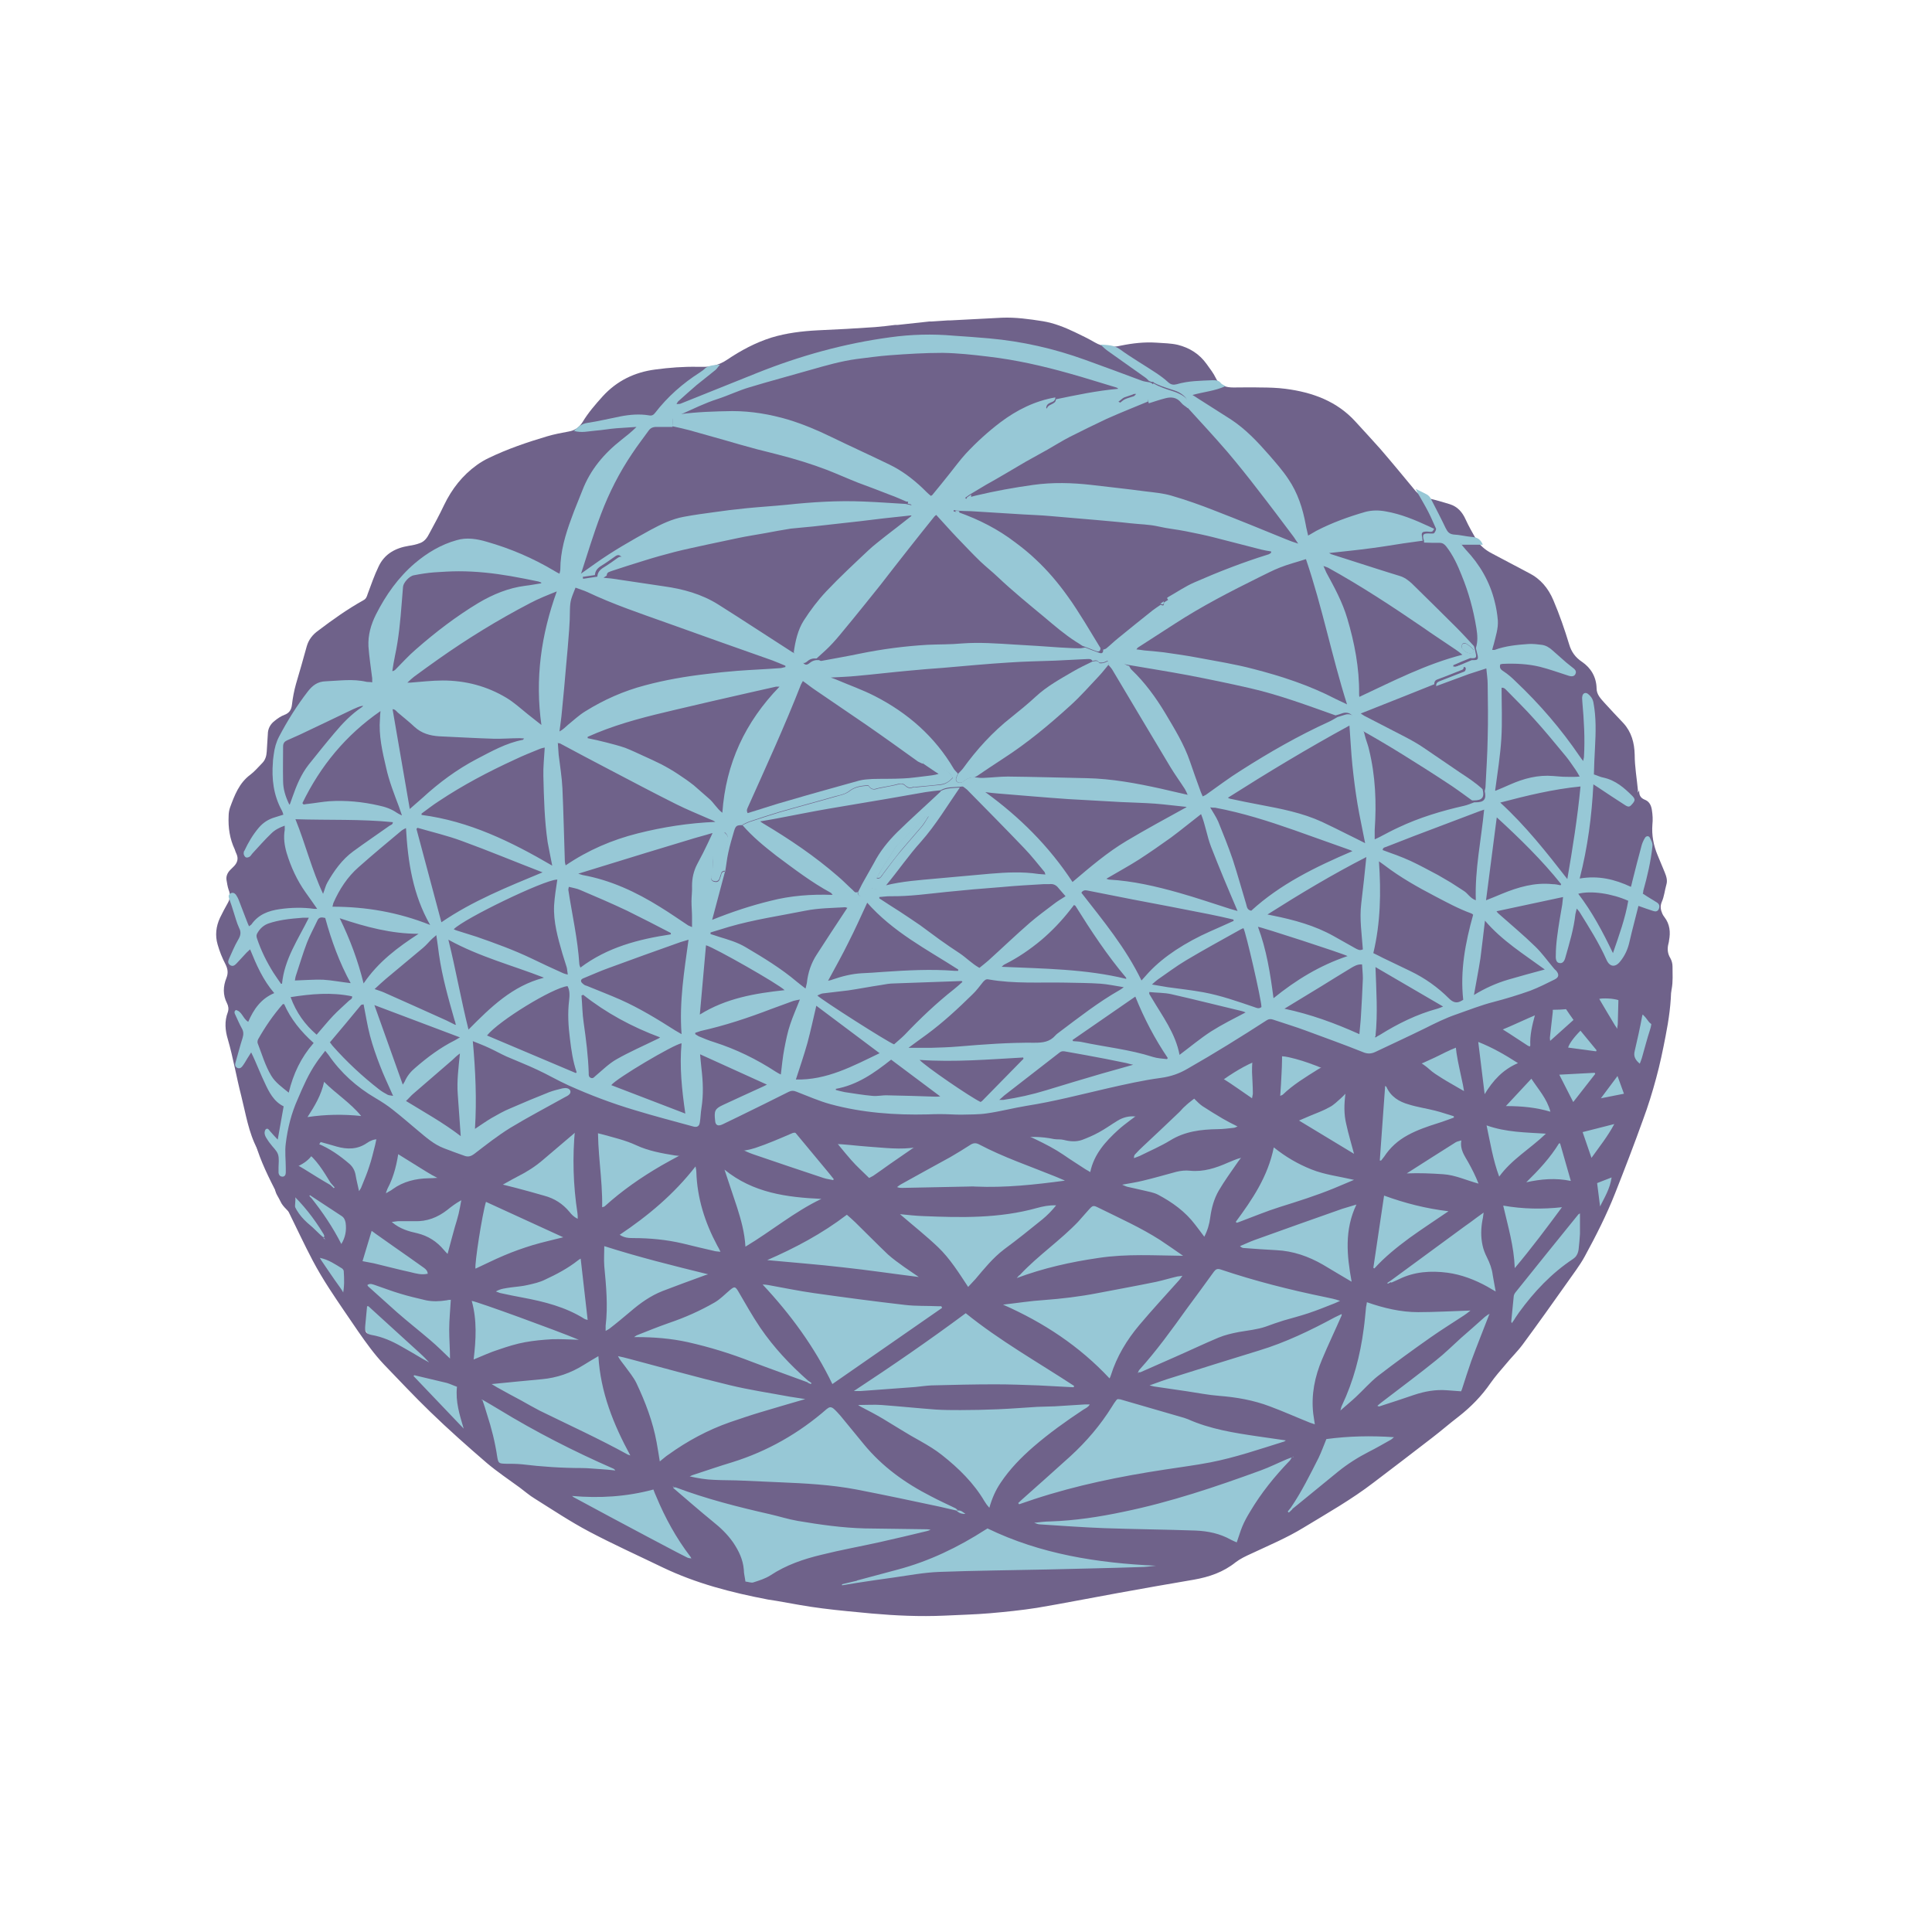 <svg viewBox="0 0 72 72" xmlns="http://www.w3.org/2000/svg" id="a"><defs><style>.b{fill:#97c8d6;}.c{fill:#6f628a;}</style></defs><g><path d="M39.07,42.31c.16,.02,.32,.05,.48,.07,.07,0,.14-.02,.2-.02,.4-.04,.78-.13,1.14-.3,.36-.17,.68-.38,.96-.65,.08-.08,.17-.1,.27-.06,.1,.04,.2,.07,.3,.11,.07,.02,.15,.04,.23,.05,.08,0,.17,0,.26,0,.47,.01,.91-.13,1.26-.44,.38-.34,.82-.59,1.26-.84,.42-.23,.84-.45,1.26-.67,.1-.05,.2-.09,.25-.22,.02-.05,.15-.09,.22-.08,.26,.02,.51,.04,.76,.09,.46,.09,.9,.25,1.33,.45,.51,.24,1.04,.42,1.59,.54,.16,.03,.3,.01,.43-.08,.76-.51,1.59-.9,2.41-1.3,.43-.21,.87-.36,1.32-.51,.6-.2,1.19-.43,1.79-.65,.33-.12,.65-.24,1-.3,.14-.03,.28-.09,.43-.13,.31-.08,.61-.18,.92-.23,.69-.11,1.36-.04,1.98,.34,.15,.09,.29,.17,.44,.26,.08,.05,.12,.11,.12,.21,0,.1,.02,.21,.04,.31,.08,.34,.05,.67,0,1.01-.11,.71-.25,1.42-.46,2.1-.18,.6-.37,1.2-.65,1.76-.11,.22-.17,.47-.28,.69-.3,.66-.61,1.33-.93,1.98-.24,.5-.57,.94-.94,1.34-.35,.38-.68,.78-.98,1.21-.37,.53-.76,1.05-1.16,1.56-.33,.43-.68,.85-1.02,1.27-.06,.07-.12,.14-.19,.2-.97,.99-2.01,1.89-3.11,2.74-1.19,.92-2.4,1.82-3.69,2.6-.44,.26-.9,.48-1.36,.71-.26,.13-.53,.25-.8,.36-.29,.12-.59,.23-.89,.35-.85,.34-1.74,.58-2.63,.77-.44,.09-.89,.14-1.34,.21-.34,.05-.69,.1-1.03,.14-.24,.03-.48,.05-.72,.06-.81,.03-1.62,.06-2.44,.09-.34,.02-.68,.05-1.02,.08h-.09c-.39,.04-.78,.07-1.17,.1-.04,0-.08,.01-.13,.01-.37,.01-.74,.04-1.11,.04-.91,0-1.83,0-2.74-.05-.77-.04-1.52-.16-2.25-.43-.16-.06-.33-.07-.49-.11-1.17-.28-2.31-.68-3.43-1.12-.65-.26-1.29-.55-1.93-.84-.8-.36-1.59-.73-2.33-1.2-.55-.36-1.1-.72-1.63-1.1-.59-.43-1.15-.89-1.72-1.34-.14-.11-.28-.25-.41-.38-.49-.49-1-.96-1.46-1.47-.39-.43-.72-.9-1.08-1.35-.47-.58-.85-1.23-1.28-1.84-.63-.91-1.13-1.9-1.73-2.83-.05-.08-.09-.16-.13-.24-.06-.14-.07-.27-.02-.44,.12-.36,.12-.73-.02-1.09-.08-.21-.06-.37,.1-.52,.21-.19,.26-.45,.33-.7,.08-.32,.09-.65,.08-.97,0-.17,.04-.32,.16-.45,.16-.18,.26-.39,.33-.62,.08-.26,.13-.25,.39-.28,.04,0,.1,.01,.14,.04,.14,.12,.3,.22,.38,.4,.06,.13,.16,.21,.28,.28,.12,.07,.23,.14,.34,.23,.07,.06,.12,.14,.17,.21,.13,.17,.25,.34,.38,.51,.39,.49,.88,.87,1.38,1.23,.06,.04,.12,.06,.2,.03,.16-.06,.17-.04,.28,.11,.03,.04,.07,.09,.12,.11,.26,.09,.45,.27,.64,.45,.15,.14,.31,.27,.47,.4,.15,.12,.31,.15,.49,.02,.17-.12,.36-.2,.53-.32,.26-.19,.54-.3,.86-.32,.57-.03,1.04-.27,1.44-.68,.26-.27,.51-.54,.75-.82,.2-.24,.42-.3,.71-.21,.28,.09,.57,.14,.85,.25,.08,.04,.17,.07,.25,.11,.41,.2,.86,.3,1.3,.41,.25,.07,.51,.13,.76,.19,.17,.04,.35,.07,.52,.06,.16,0,.32-.06,.47-.1,.18-.06,.36-.13,.54-.2,.18-.07,.37-.06,.57-.05,.27,.02,.55-.01,.83-.04,.18-.01,.36-.06,.54-.08,.23-.02,.43-.09,.61-.23,.04-.04,.09-.07,.14-.1,.12-.1,.23-.11,.37,0,.43,.31,.94,.38,1.45,.43,.07,0,.16-.02,.23-.04,.15-.06,.3-.07,.46-.02,.49,.18,.98,.17,1.47,.03,.11-.03,.22-.05,.33,.01,.05,.03,.11,.02,.17,.02,.47,0,.94,0,1.41,0,.35,0,.7-.02,1.05-.04,.17-.01,.34-.04,.5-.08,.53-.12,1.06-.1,1.59-.16h.51c.08,.05,.17,.05,.26,0Z" class="b"></path><path d="M39.07,42.31c-.09,.05-.17,.05-.26,0,.09-.05,.17-.05,.26,0Z" class="b"></path><path d="M38.38,42.31h0Z" class="b"></path><path d="M36.01,59.52h0Z" class="b"></path></g><g><path d="M61.09,29.45c-.01,.16,.03,.28,.2,.35,.16,.06,.24,.19,.27,.38,.03,.19,.04,.37,.02,.55-.03,.39,.04,.77,.19,1.13,.09,.22,.18,.43,.27,.65,.06,.15,.11,.3,.06,.46-.06,.21-.08,.44-.17,.64-.07,.17-.04,.3,.02,.44,.02,.05,.05,.09,.08,.13,.2,.26,.23,.56,.17,.87,0,.03-.01,.07-.02,.11-.05,.19-.04,.37,.07,.55,.05,.09,.08,.2,.08,.31,0,.28,.02,.56-.03,.83-.07,.37-.18,.73-.31,1.09-.11,.32-.4,.36-.58,.09-.22-.32-.53-.49-.85-.66-.26-.14-.55-.17-.84-.16-.1,0-.2,.04-.28,.09-.48,.24-.98,.33-1.51,.33-.21,0-.41,.07-.59,.15-.46,.19-.91,.41-1.37,.6-.43,.18-.88,.34-1.32,.51-.25,.1-.51,.19-.75,.31-.55,.28-1.1,.53-1.69,.73-.32,.11-.63,.24-.93,.38-.29,.13-.57,.13-.85,.02-.16-.06-.32-.13-.47-.2-.62-.31-1.26-.58-1.93-.73-.36-.08-.73-.04-1.09,.09-.54,.2-1.02,.51-1.49,.84-.22,.16-.46,.29-.69,.43-.11,.07-.22,.15-.33,.24-.09,.07-.18,.14-.26,.22-.4,.36-.88,.47-1.41,.43-.14-.01-.28-.02-.43-.04-.25-.03-.48,.03-.69,.16-.23,.14-.45,.3-.69,.43-.2,.11-.41,.2-.62,.28-.23,.08-.46,.06-.69,0-.12-.03-.24-.01-.36-.03-.47-.1-.93-.1-1.4-.04-.53,.07-1.07,.13-1.61,.17-.59,.05-1.19,.09-1.79,.14-.1,0-.2,.01-.3,.03-.62,.11-1.24,.02-1.85-.02-.42-.03-.84-.09-1.26-.1-.49-.02-.95-.12-1.36-.38-.09-.06-.14-.04-.23,0-.44,.19-.88,.38-1.33,.53-.43,.14-.9,.15-1.35,.19-.23,.02-.46,.04-.69,.09-.32,.06-.64,.04-.96,0-.49-.08-.99-.17-1.44-.38-.41-.19-.85-.29-1.28-.41-.23-.06-.47-.11-.7-.18-.09-.03-.16,0-.23,.06-.42,.36-.85,.72-1.27,1.08-.28,.24-.59,.44-.93,.61-.29,.15-.57,.32-.86,.47-.13,.07-.27,.13-.41,.18-.29,.09-.56,.06-.82-.1-.05-.03-.1-.06-.14-.09-.18-.14-.37-.25-.59-.33-.26-.09-.5-.25-.73-.39-.38-.23-.76-.48-1.15-.71-.09-.06-.17-.11-.13-.22-.26-.25-.53-.24-.8-.05-.35,.24-.73,.24-1.12,.13-.2-.06-.39-.11-.6-.17l-.22,.34c.08,.03,.15,.05,.21,.08,.02,.02,.04,.08,.02,.11-.01,.03-.07,.05-.1,.04-.07-.02-.15-.05-.23-.08-.13,.18-.3,.3-.5,.4-.13,.06-.22,.19-.2,.35,.02,.19-.02,.39,.1,.56,0,0,0,.01,0,.02-.02,.31-.04,.62-.06,.93,0,0-.02,.02-.03,.03-.02,0-.04,0-.04,0-.12-.21-.35-.34-.45-.57-.07-.16-.2-.3-.2-.49,0-.04-.03-.08-.05-.12-.2-.45-.38-.91-.61-1.34-.33-.62-.43-1.31-.6-1.98-.18-.7-.3-1.42-.5-2.11-.1-.33-.13-.67,0-1.01,.04-.12,.02-.23-.03-.33-.16-.31-.15-.63-.02-.95,.07-.18,.05-.33-.04-.51-.12-.23-.22-.48-.29-.73-.1-.34-.06-.68,.09-1,.09-.19,.19-.37,.29-.55,.09-.16,.1-.32,.03-.49-.04-.12-.06-.25-.08-.37-.02-.14,.04-.27,.14-.37,.05-.05,.1-.1,.15-.15,.11-.12,.16-.26,.09-.43-.03-.06-.05-.12-.07-.18-.19-.4-.25-.82-.23-1.25,0-.11,.02-.22,.05-.31,.17-.46,.34-.92,.76-1.23,.16-.12,.3-.29,.44-.43,.12-.12,.16-.27,.17-.43,.01-.21,.03-.43,.04-.64,0-.22,.1-.39,.26-.51,.11-.09,.23-.17,.36-.22,.19-.07,.26-.2,.28-.38,.03-.26,.08-.52,.15-.77,.14-.47,.27-.93,.4-1.4,.07-.25,.22-.44,.43-.59,.54-.41,1.09-.8,1.68-1.13,.1-.05,.13-.13,.16-.23,.13-.35,.25-.7,.41-1.03,.22-.47,.63-.69,1.13-.77,.14-.02,.28-.05,.41-.1,.17-.06,.27-.2,.35-.36,.19-.35,.38-.7,.55-1.06,.29-.6,.68-1.1,1.22-1.49,.14-.1,.29-.19,.44-.26,.7-.34,1.44-.59,2.18-.81,.27-.08,.54-.13,.81-.18,.23-.04,.39-.16,.51-.35,.21-.35,.48-.66,.75-.96,.53-.58,1.19-.9,1.96-1,.52-.07,1.05-.11,1.58-.1,.19,0,.38,.01,.55-.03,.19-.04,.38-.12,.54-.23,.52-.35,1.06-.64,1.66-.83,.56-.17,1.14-.24,1.72-.27,.71-.03,1.42-.07,2.14-.12,.25-.02,.5-.05,.74-.08h.09l1.2-.13h.09l.6-.04h.09c.64-.03,1.28-.07,1.92-.1,.51-.02,1.01,.05,1.52,.13,.43,.07,.82,.23,1.2,.41,.25,.12,.5,.24,.74,.38,.31,.18,.63,.2,.97,.12,.44-.09,.88-.14,1.33-.11,.26,.02,.53,.02,.79,.08,.44,.11,.81,.34,1.08,.72,.12,.17,.25,.33,.34,.52,.14,.29,.38,.35,.66,.35,.33,0,.67-.01,1,0,.31,0,.63,.01,.94,.05,1,.13,1.92,.46,2.62,1.24,.3,.33,.61,.66,.91,1,.44,.51,.86,1.02,1.29,1.54,.13,.16,.29,.26,.5,.3,.27,.06,.54,.14,.8,.22,.29,.09,.47,.3,.59,.57,.11,.24,.24,.47,.37,.7,.14,.25,.35,.43,.6,.56,.46,.24,.92,.49,1.38,.73,.44,.22,.73,.57,.92,1.02,.23,.54,.42,1.09,.59,1.65,.08,.27,.23,.48,.47,.64,.34,.23,.54,.57,.55,.99,0,.24,.16,.39,.3,.55,.23,.25,.46,.5,.7,.75,.3,.33,.41,.73,.42,1.18,0,.44,.08,.88,.12,1.32v.09Z" class="c"></path><path d="M12.93,48.75c-.18-.2-.33-.39-.46-.59-.25-.38-.49-.76-.74-1.15-.03-.05-.05-.11-.07-.17-.05-.09-.1-.18-.15-.27,.03-.07,.08-.08,.13-.04,.05,.04,.09,.09,.13,.14,.31,.45,.61,.91,.93,1.35,.13,.18,.2,.39,.28,.58,.01,.02-.02,.07-.05,.13Z" class="c"></path><path d="M17.25,45.71l.06,.16c-.11,.22-.3,.44-.06,.7-.22,.07-.27,.04-.28-.18-.01-.25,.09-.47,.21-.67,0,0,.03,0,.06,0Z" class="c"></path><path d="M17.2,50.01c-.1,.04-.13,0-.14-.06-.05-.3-.07-.61,.03-.9,.02-.06,.04-.14,.13-.1,.07,.03,.06,.09,.02,.16-.1,.17-.09,.37-.07,.56,.01,.12,.02,.24,.03,.34Z" class="c"></path><path d="M61.09,29.45v0Z" class="c"></path><path d="M35.47,11.87h0Z" class="c"></path><path d="M34.79,11.91h0Z" class="c"></path><path d="M33.5,12.04h0Z" class="c"></path></g><g><path d="M14.43,44.44c.07-.04,.14-.07,.2-.12,.4-.29,.86-.4,1.35-.41,.19,0,.38-.02,.58-.04,.13-.01,.25,.02,.36,.11,.09,.07,.19,.12,.32,.21,.01-.12,.02-.22,.03-.31,0-.06,0-.11,.02-.17,.01-.07,.06-.11,.14-.11,.08,0,.12,.05,.12,.13,0,.15,0,.3,0,.47,.15,.07,.28,.23,.54,.17-.08-.03-.13-.03-.17-.06-.04-.04-.1-.09-.11-.14,0-.08,.06-.13,.14-.13,.15,0,.3,0,.45,.03,.28,.06,.56,.13,.83,.2,.35,.09,.7,.19,1.05,.29,.38,.1,.69,.3,.94,.6,.08,.1,.16,.19,.31,.26,0-.09,0-.15-.01-.21-.16-1.04-.19-2.09-.09-3.14v-.02c0-.09,0-.21,.11-.22,.06,0,.12,.08,.22,.16,0,0,.04,0,.08,0,.04,0,.08-.01,.12-.02,.02-.02,.03-.03,.03-.04,.05-.3,.08-.33,.38-.33,.08,0,.16,0,.24,0,.07,0,.13,.05,.11,.13-.01,.04-.06,.1-.11,.11-.1,.02-.2,.02-.32,.02-.04,1.04,.17,2.07,.15,3.13,.04-.01,.07-.02,.09-.03,.65-.59,1.37-1.09,2.13-1.53,.42-.24,.85-.46,1.28-.7,.04-.02,.09-.04,.12-.08,.14-.19,.13-.19,.3-.05l.28-.06c.03-.11,.14-.15,.27-.17,.14-.02,.15,0,.21,.14,.02,.05,.07,.1,.12,.13,.28,.13,.55,.28,.84,.38,.87,.3,1.74,.59,2.61,.88,.12,.04,.24,.05,.36,.08l.02-.04c-.07-.09-.14-.17-.21-.26-.47-.57-.95-1.14-1.42-1.71-.04-.04-.07-.09-.1-.14-.04-.07-.03-.14,.04-.19,.08-.05,.13,0,.18,.06,.12,.15,.23,.31,.35,.46,.05,.06,.1,.1,.19,.11,.14,.02,.28,.09,.42,.14,.04,.01,.08,.01,.15,.02-.04-.06-.06-.1-.08-.14-.04-.07-.03-.14,.03-.17,.05-.02,.12-.01,.18,0,.04,.02,.07,.07,.1,.11,.27,.34,.54,.68,.83,1.01,.2,.23,.43,.43,.66,.66,.05-.03,.1-.05,.15-.08,.21-.14,.41-.29,.61-.43,.62-.43,1.23-.85,1.85-1.27,.04-.02,.07-.06,.11-.06,.05,0,.12,.01,.14,.04,.02,.03,0,.12-.02,.15-.07,.07-.15,.12-.26,.2,.18,.05,.35,.02,.51,0,.16-.01,.33-.03,.5-.05,.03-.12,.1-.19,.25-.14,.06,.02,.14-.01,.2-.03,.09-.03,.17-.03,.26,.02,.15,.07,.31,.17,.5,.08,.04-.02,.1,.01,.14,0,.07,0,.14,0,.21-.01,0-.12-.07-.13-.13-.15-.08-.04-.13-.1-.09-.19,.04-.1,.13-.08,.2-.04,.7,.37,1.46,.65,2.12,1.1,.27,.19,.55,.36,.82,.54,.05,.03,.11,.06,.17,.1,.14-.67,.57-1.14,1.04-1.57,.29-.26,.62-.48,.93-.72,.08-.06,.16-.09,.28,0-.03-.18,.05-.26,.2-.28,.06-.01,.13-.03,.18-.07,.17-.11,.34-.07,.51,0,.09,.04,.15,.05,.24,0,.03-.02,.12,0,.14,.02,.03,.03,.03,.12,0,.15-.08,.11-.17,.21-.27,.3-.42,.4-.84,.8-1.26,1.19-.11,.1-.22,.21-.32,.32-.03,.03-.04,.07-.04,.14,.07-.03,.14-.05,.21-.08,.38-.19,.78-.36,1.14-.58,.55-.34,1.15-.41,1.77-.42,.2,0,.4-.03,.6-.05,.04,0,.08-.03,.14-.05-.2-.1-.38-.19-.55-.29-.26-.15-.51-.31-.76-.47-.1-.07-.19-.16-.27-.24-.21-.21-.23-.33,.07-.48,.18-.09,.34-.21,.51-.32,.13-.09,.26-.11,.4-.02,.21,.13,.42,.27,.62,.41,.16,.11,.33,.23,.52,.36,.01-.08,.03-.13,.03-.18,0-.26-.02-.53-.03-.79,0-.13,0-.26,.01-.38,.04-.32,.17-.58,.47-.74,.09-.05,.18-.12,.27-.17,.14-.08,.23-.05,.3,.09,.04,.07,.07,.16,.07,.24,0,.33,0,.67-.02,1-.01,.27-.03,.54-.05,.84,.05-.02,.07-.03,.09-.04,.39-.38,.86-.66,1.32-.95,.28-.18,.6-.22,.92-.24,.14,0,.27,0,.41-.02,.16-.02,.28,.01,.34,.18l.68,.05c0-.08,.01-.16,.03-.24,.03-.19,.11-.27,.3-.27,.55,0,1.05,.16,1.47,.54,.13,.12,.29,.22,.45,.32,.22,.14,.46,.27,.68,.4,.04,.02,.08,.05,.16,.09-.02-.1-.03-.17-.04-.23-.08-.4-.18-.79-.24-1.19-.05-.32-.05-.64-.07-.96,0-.11,.07-.18,.17-.19,.18-.02,.36-.03,.53-.03,.12,0,.17,.09,.13,.21-.06,.16-.06,.16-.03,.28,.21,.16,.37,.03,.55-.09-.03-.03-.07-.05-.08-.09-.02-.05-.03-.12,0-.15,.03-.03,.11-.04,.15-.03,.14,.05,.28,.11,.4,.19,.31,.19,.61,.4,.91,.59,.02,.01,.05,.02,.07,.03,.01-.02,.02-.03,.02-.04-.02-.38,.07-.75,.17-1.12,.03-.1,.04-.19,.07-.29,.04-.17,.08-.19,.28-.08,0,0,0-.03,.02-.05,.04-.07,.08-.14,.18-.12,.08,.02,.11,.09,.11,.17,0,.1,.02,.21,0,.31-.03,.3-.07,.59-.1,.89,0,.02,0,.05,.01,.12l.87-.78c-.11-.15-.2-.29-.29-.42-.02-.03-.06-.07-.07-.11,0-.04,0-.12,.03-.13,.04-.02,.11-.03,.15,0,.05,.03,.09,.09,.13,.14,.17-.07,.26-.22,.36-.35,.07-.09,.14-.19,.28-.12,0,0,.02,0,.02,0,.22-.13,.26,.06,.34,.19,.2,.34,.4,.68,.6,1.01,.02,.03,.04,.05,.08,.12,0-.09,.02-.13,.02-.18,.01-.51,.03-1.01,.04-1.52,0-.09,.03-.16,.12-.17,.1-.01,.14,.05,.16,.14,0,.05,.01,.1,.02,.17,.06-.01,.11-.02,.17-.03,.13-.03,.19,0,.21,.13,.01,.06,0,.13,.02,.19,.02,.1,.08,.12,.18,.07,.04-.03,.1-.06,.15-.04,.07,.02,.07,.09,.07,.16-.02,.16-.03,.31-.05,.48-.09,0-.15,.01-.18,.12-.08,.44-.18,.88-.28,1.31-.05,.19,.02,.33,.19,.47,.03-.08,.06-.15,.08-.22,.1-.35,.19-.7,.3-1.04,.08-.23,.06-.46,.1-.68,0-.03-.01-.08,0-.1,.05-.07,.09-.15,.16-.18,.05-.02,.13,.05,.2,.08,.05-.23,.06-.49,.06-.75,0-.05-.01-.11,0-.15,.02-.04,.08-.08,.13-.09,.04,0,.1,.03,.11,.07,.02,.06,.03,.12,.03,.19,0,.62-.09,1.24-.21,1.85-.1,.52-.21,1.05-.35,1.56-.14,.52-.3,1.04-.49,1.55-.33,.92-.68,1.83-1.04,2.74-.32,.81-.71,1.58-1.13,2.35-.19,.35-.43,.65-.65,.97-.55,.78-1.1,1.55-1.66,2.31-.2,.27-.44,.5-.65,.76-.19,.22-.38,.44-.55,.68-.33,.48-.73,.89-1.19,1.25-.34,.26-.66,.54-1,.8-.72,.56-1.45,1.11-2.17,1.66-.82,.63-1.72,1.14-2.61,1.68-.62,.38-1.29,.66-1.95,.97-.2,.09-.41,.19-.58,.32-.46,.37-.99,.55-1.56,.65-.95,.16-1.9,.33-2.84,.5-1,.18-2,.38-3.01,.55-.58,.09-1.16,.15-1.74,.2-.57,.05-1.14,.06-1.71,.09-.91,.04-1.81,0-2.71-.08-.61-.06-1.22-.11-1.83-.19-.57-.07-1.14-.18-1.71-.28-.11-.02-.21-.03-.32-.05-1.36-.26-2.68-.6-3.93-1.2-.91-.44-1.84-.86-2.73-1.33-.7-.37-1.36-.81-2.03-1.23-.2-.12-.38-.28-.57-.42-.41-.3-.83-.58-1.22-.91-.72-.62-1.43-1.25-2.11-1.91-.59-.57-1.15-1.17-1.72-1.76-.36-.38-.66-.8-.96-1.23-.36-.53-.73-1.06-1.08-1.6-.22-.34-.43-.69-.62-1.05-.31-.59-.59-1.19-.88-1.78-.08-.16-.13-.33-.19-.5l.04-.13c.14-.05,.23-.02,.26,.11,.11,.42,.36,.73,.69,1,.12,.1,.22,.21,.33,.31,.05,.05,.1,.09,.15,.13l.04-.03s-.02-.09-.05-.12c-.34-.56-.75-1.08-1.23-1.53-.08-.07-.16-.13-.06-.25,.02-.02,0-.07,0-.11-.04-.17-.06-.35,0-.53,.05-.16,.14-.21,.29-.14,.1,.05,.2,.11,.3,.17,.32,.2,.64,.4,.97,.59l.13,.12,.03-.03-.15-.17c-.27-.44-.53-.88-.95-1.19-.07-.05-.13-.12-.19-.18-.05-.05-.09-.12-.05-.19,.04-.08,.12-.08,.19-.06,.18,.05,.36,.09,.53,.16,.44,.18,.82,.45,1.18,.76,.12,.11,.19,.24,.22,.4,.03,.19,.08,.37,.13,.61,.05-.08,.08-.12,.09-.16,.1-.25,.21-.5,.29-.76,.09-.26,.15-.53,.22-.8,.03-.13,.05-.27,.1-.39,.07-.18,.17-.21,.34-.12,.04,.02,.08,.06,.13,.07,.28,.1,.36,.3,.32,.58-.07,.52-.18,1.02-.43,1.49-.01,.02-.02,.05-.03,.08l-.02,.05v.05l.02-.03,.06-.02Zm-2.34,1.73l.03,.03-.02-.04-.03-.04-.02,.02,.04,.03Zm3.89,4.59l-.17-.18c-.06-.05-.11-.11-.17-.16-.64-.58-1.27-1.16-1.91-1.74,0,0-.03,0-.05,0-.02,.24-.05,.49-.07,.74-.02,.21,.03,.29,.24,.33,.4,.07,.76,.23,1.11,.43,.26,.15,.53,.3,.79,.46l.22,.12s0,.01,0,.02h0Zm-4.06-3.88c.06,.13,.1,.26,.17,.38,.18,.36,.42,.67,.68,1.01,.07-.32,.06-.61,.04-.9,0-.03-.03-.07-.05-.09-.26-.16-.52-.34-.83-.4,0,0,0-.01,0-.02,0,0,0,0-.01,0h.02Zm-.33-2.25c.43,.54,.81,1.1,1.13,1.73,.15-.24,.2-.51,.16-.79-.02-.11-.06-.2-.16-.26-.35-.23-.7-.46-1.05-.69l-.12-.08-.02,.03,.06,.07Zm36.57,11.6s.05-.03,.07-.05c.55-.45,1.09-.89,1.64-1.34,.36-.29,.74-.53,1.15-.74,.28-.14,.55-.3,.82-.45,.03-.02,.06-.05,.11-.09-.87-.06-1.7-.04-2.52,.07-.1,.24-.18,.47-.29,.7-.32,.63-.63,1.26-1.03,1.85l-.12,.15,.04,.04,.14-.13Zm7.33-7.22l.03-.03h-.05c-.06,.05-.12,.08-.17,.13-.28,.25-.56,.5-.85,.75-.31,.28-.61,.58-.94,.84-.63,.51-1.28,.99-1.93,1.49-.08,.06-.17,.13-.25,.2,.04,.02,.06,.03,.08,.02,.43-.14,.87-.28,1.3-.43,.39-.13,.79-.2,1.2-.17,.18,.01,.35,.03,.54,.04,.02-.04,.03-.07,.04-.1,.11-.34,.22-.69,.34-1.03,.21-.57,.44-1.14,.66-1.71Zm-29.72,9.08s-.03-.07-.05-.09c-.52-.68-.93-1.43-1.26-2.22-.04-.08-.07-.17-.11-.27-1,.27-2.01,.33-3.03,.24,.04,.04,.08,.06,.12,.08,.89,.48,1.78,.96,2.67,1.43,.5,.26,.99,.53,1.49,.78,.05,.03,.12,.03,.18,.04v.03h.01s-.01-.02-.02-.02Zm26.08-10.29c.1-.04,.2-.09,.29-.13,.57-.28,1.18-.32,1.8-.24,.52,.07,1.02,.26,1.49,.52,.09,.05,.18,.11,.31,.18-.04-.23-.08-.42-.11-.61-.03-.24-.11-.45-.22-.67-.07-.14-.13-.29-.16-.44-.07-.32-.06-.64,0-.96,.02-.07,.02-.14,.04-.26-.11,.08-.18,.13-.25,.18-.16,.12-.32,.24-.48,.35-.9,.66-1.8,1.32-2.71,1.99l-.15,.1,.02,.03,.12-.06Zm-33.87,4.38c.06,.18,.12,.35,.17,.53,.17,.52,.3,1.04,.38,1.58,.04,.24,.06,.25,.3,.26,.21,0,.41,0,.62,.02,.74,.09,1.49,.14,2.24,.14,.23,0,.46,.03,.68,.04,.19,.01,.37,.03,.56,.05-.03-.05-.07-.07-.1-.08-1.46-.64-2.87-1.36-4.23-2.19-.2-.12-.4-.24-.61-.36h-.05l.02,.02Zm31.98,.38l-.02,.03,.02-.03c.19-.17,.39-.33,.57-.5,.28-.26,.53-.55,.82-.78,.65-.5,1.31-.98,1.98-1.45,.4-.28,.82-.54,1.23-.81,.08-.05,.15-.11,.24-.18-.67,.02-1.31,.06-1.95,.06-.65,0-1.28-.15-1.91-.37-.01,.08-.02,.13-.03,.17-.03,.28-.05,.55-.09,.83-.13,.99-.38,1.94-.81,2.85-.03,.06-.04,.13-.06,.2Zm-18.03,6.35l-.55,.13v.04l.55-.09c.46-.07,.92-.14,1.37-.2,.57-.08,1.14-.19,1.72-.21,1.33-.05,2.66-.06,4-.09,1.16-.03,2.32-.05,3.48-.09,.19,0,.38-.03,.58-.05-2.18-.1-4.3-.43-6.28-1.39-.02,.02-.05,.03-.08,.05-1.01,.65-2.09,1.17-3.25,1.48-.51,.14-1.02,.27-1.53,.41Zm-1.83-7.38l.12,.05,.02-.04-.13-.09c-.67-.59-1.27-1.23-1.77-1.96-.3-.44-.56-.91-.83-1.37-.11-.18-.14-.18-.3-.05-.19,.16-.37,.35-.58,.47-.54,.31-1.1,.56-1.69,.76-.4,.14-.8,.3-1.2,.46-.03,.01-.06,.04-.11,.07,.05,0,.07,0,.1,0,.64,0,1.28,.05,1.91,.19,.8,.18,1.58,.42,2.35,.72,.71,.27,1.42,.52,2.12,.78Zm18.06,2.78h.05v-.03l-.05,.03c-.07,.02-.13,.04-.2,.07-.33,.14-.65,.3-.98,.42-1.67,.61-3.36,1.18-5.11,1.54-.9,.19-1.81,.33-2.73,.36-.2,0-.4,.03-.6,.05,.08,.03,.15,.06,.23,.06,.79,.05,1.58,.11,2.37,.14,1.14,.04,2.28,.05,3.42,.09,.46,.02,.9,.11,1.31,.34,.07,.04,.15,.07,.22,.1,.08-.22,.13-.41,.21-.6,.08-.19,.18-.37,.29-.55,.41-.69,.91-1.31,1.47-1.89,.04-.04,.06-.1,.1-.15Zm-4.1-6.77s.01,0,.02,0h-.01c-.06,.02-.13,.02-.19,.03-.26,.06-.52,.14-.79,.2-.73,.15-1.45,.28-2.18,.42-.67,.13-1.34,.21-2.01,.26-.49,.03-.98,.11-1.52,.17,1.52,.67,2.85,1.55,3.97,2.75,.03-.06,.04-.09,.05-.12,.22-.7,.59-1.31,1.06-1.87,.48-.57,.99-1.12,1.49-1.68,.04-.05,.08-.1,.11-.15Zm-1.63,3.59l-.03,.02,.02,.02,.02-.03s.04,0,.06,0c.42-.19,.85-.37,1.27-.56,.55-.24,1.09-.5,1.64-.73,.24-.1,.5-.16,.76-.21,.34-.06,.68-.09,1-.2,.22-.08,.44-.16,.67-.23,.31-.09,.62-.17,.92-.27,.33-.11,.65-.24,.98-.37,.07-.03,.14-.06,.2-.09-.19-.07-.37-.1-.55-.14-1.32-.27-2.62-.6-3.9-1.03-.12-.04-.18-.01-.25,.08-.33,.46-.67,.92-1.01,1.38-.56,.78-1.12,1.56-1.77,2.28-.02,.02-.03,.05-.04,.07Zm-17.34,4.3s0,.03,.02,.04c.48,.41,.96,.83,1.45,1.23,.29,.23,.55,.48,.76,.78,.21,.31,.37,.64,.4,1.02,0,.14,.04,.28,.06,.44,.11,.01,.22,.06,.3,.03,.22-.07,.44-.14,.63-.26,.59-.39,1.24-.61,1.91-.77,.72-.18,1.45-.31,2.17-.47,.58-.13,1.17-.27,1.75-.41,.05-.01,.09-.03,.14-.05-.08-.02-.16-.02-.24-.02-.73-.01-1.47-.02-2.2-.03-.84-.02-1.68-.14-2.51-.28-.35-.06-.69-.17-1.04-.25-1.19-.27-2.37-.57-3.51-1-.02,0-.05,0-.08,0v-.03h-.03l.03,.03Zm24.91-6.41v-.05l-.04,.02c-.07,.03-.14,.07-.21,.1-.91,.49-1.84,.94-2.83,1.24-1.08,.33-2.16,.67-3.24,1.01-.27,.08-.53,.18-.84,.29,.09,.02,.13,.03,.17,.04,.41,.06,.82,.12,1.23,.18,.4,.06,.8,.14,1.2,.17,.64,.05,1.27,.16,1.88,.39,.51,.19,1,.41,1.5,.61,.05,.02,.1,.03,.18,.06-.02-.15-.04-.28-.06-.4-.08-.71,.06-1.38,.33-2.02,.23-.55,.49-1.09,.73-1.64Zm-12.05,7l.03,.04c.19-.06,.37-.13,.56-.19,1.58-.52,3.21-.85,4.85-1.1,.57-.09,1.14-.16,1.71-.27,.93-.18,1.83-.49,2.73-.77,.03,0,.05-.03,.09-.05-.36-.05-.7-.1-1.04-.15-.89-.13-1.78-.27-2.61-.64-.05-.02-.09-.03-.14-.05-.79-.23-1.59-.46-2.38-.69-.03,0-.07-.01-.1-.01-.02,.02-.03,.02-.04,.03-.06,.08-.12,.16-.17,.25-.43,.69-.95,1.3-1.55,1.85-.6,.54-1.2,1.08-1.8,1.61-.05,.05-.1,.09-.15,.14Zm-5.96-3.65c.05,.03,.07,.04,.1,.06,.27,.14,.54,.28,.81,.44,.47,.28,.93,.58,1.41,.84,.28,.16,.55,.32,.8,.52,.62,.49,1.18,1.04,1.58,1.72,.03,.04,.05,.08,.08,.12,.03,.04,.06,.07,.1,.12,.1-.35,.23-.65,.42-.93,.34-.51,.76-.94,1.22-1.34,.59-.51,1.22-.96,1.87-1.39,.08-.05,.18-.09,.23-.19-.07,0-.13,0-.19,0-.37,.02-.74,.05-1.11,.07-.22,.01-.44,.01-.66,.02-.49,.03-.98,.07-1.47,.09-.46,.02-.93,.03-1.39,.03-.31,0-.61,0-.92-.02-.67-.05-1.35-.12-2.02-.17-.27-.02-.55,0-.86,0Zm3.67,3.94l.02-.04s-.05-.05-.07-.06c-.31-.15-.62-.29-.92-.45-.96-.49-1.81-1.1-2.5-1.94-.29-.35-.58-.71-.87-1.06-.08-.09-.16-.18-.25-.26-.1-.08-.16-.07-.26,.01-1.03,.9-2.2,1.57-3.51,1.98-.5,.15-.99,.32-1.48,.48-.04,.01-.08,.04-.12,.05,.31,.07,.61,.12,.91,.13,.36,.02,.73,.01,1.09,.03,.45,.02,.9,.04,1.35,.06,.96,.04,1.92,.09,2.87,.27,1.03,.2,2.07,.42,3.1,.64,.22,.05,.44,.1,.65,.15Zm4.35-4.61l.02-.05c-1.36-.89-2.78-1.69-4.04-2.71-1.36,1.01-2.74,1.96-4.17,2.9,.12,0,.19,0,.26,0,.68-.05,1.35-.1,2.03-.15,.2-.02,.4-.05,.6-.06,.79-.02,1.58-.04,2.37-.04,.54,0,1.08,.02,1.62,.04,.44,.02,.88,.05,1.32,.07Zm-4.91-2.98l-.02-.04s-.08,0-.12,0c-.41-.02-.83,0-1.24-.05-1.13-.13-2.26-.28-3.39-.44-.57-.08-1.14-.2-1.7-.3-.07-.01-.14-.02-.21-.02,1.05,1.12,1.94,2.34,2.6,3.71l4.09-2.84Zm-10.52,5.75c.13-.1,.22-.19,.33-.26,.71-.51,1.47-.92,2.3-1.21,.36-.12,.73-.25,1.1-.36,.56-.17,1.12-.33,1.7-.5-.21-.03-.39-.06-.58-.09-.75-.14-1.5-.25-2.24-.43-1.25-.3-2.49-.65-3.74-.98-.14-.04-.28-.07-.42-.1,.07,.14,.17,.25,.25,.36,.15,.21,.33,.42,.44,.65,.33,.7,.61,1.43,.75,2.2,.04,.23,.08,.46,.12,.72Zm-6.26-2.89c.1,.06,.15,.09,.2,.12,.3,.17,.6,.33,.9,.49,.23,.13,.46,.26,.69,.38,1.1,.54,2.22,1.05,3.29,1.64,.03,.01,.06,.02,.09,.03-.63-1.16-1.11-2.35-1.19-3.7-.2,.12-.38,.22-.55,.33-.48,.3-1,.48-1.56,.53-.6,.06-1.21,.11-1.86,.18Zm15.22-6.33c.5,.43,.98,.81,1.42,1.23,.44,.42,.77,.95,1.12,1.48,.1-.11,.19-.2,.27-.29,.33-.39,.65-.79,1.07-1.11,.49-.36,.96-.74,1.43-1.12,.18-.15,.34-.31,.51-.52-.27-.01-.5,.04-.72,.1-1.4,.39-2.82,.36-4.25,.3-.27-.01-.54-.04-.84-.07Zm10.55,1.55c-.29-.2-.57-.4-.86-.59-.72-.46-1.5-.81-2.27-1.19-.22-.11-.23-.11-.4,.08-.13,.14-.25,.29-.38,.43-.67,.7-1.48,1.25-2.15,1.96-.01,.02-.03,.03-.05,.04-.03,.03-.06,.07-.09,.1,.99-.37,2.01-.6,3.05-.75,1.05-.16,2.09-.09,3.15-.08Zm-4.42-2.81c-.11-.05-.22-.09-.33-.14-.96-.39-1.94-.72-2.85-1.2-.11-.06-.21-.06-.32,.01-.25,.16-.49,.31-.75,.46-.62,.34-1.24,.68-1.85,1.02-.05,.03-.09,.06-.14,.1,.08,.03,.13,.03,.19,.03,.81-.02,1.62-.03,2.44-.05,.09,0,.19-.01,.28,0,1.12,.05,2.22-.07,3.34-.22Zm-17.15,2.44c0,.26-.02,.51,0,.76,.07,.74,.14,1.48,.05,2.22,0,.05,0,.11,0,.19,.07-.04,.11-.06,.15-.09,.26-.2,.51-.41,.76-.62,.37-.32,.76-.6,1.22-.78,.49-.19,.99-.37,1.48-.55,.07-.03,.14-.05,.21-.07-1.3-.32-2.59-.64-3.87-1.05Zm6.06,.53c.94,.09,1.89,.16,2.83,.27,.93,.1,1.86,.24,2.83,.36-.2-.14-.37-.25-.54-.37-.21-.15-.42-.3-.61-.47-.41-.39-.81-.8-1.22-1.2-.1-.1-.21-.19-.31-.28-.93,.71-1.93,1.24-2.99,1.7Zm21.79,.8c-.18-.98-.27-1.93,.18-2.87-.2,.06-.37,.11-.53,.16-1.09,.38-2.17,.77-3.26,1.16-.19,.07-.36,.15-.55,.23,.05,.05,.1,.07,.14,.07,.4,.03,.81,.06,1.21,.08,.63,.03,1.2,.23,1.74,.54,.34,.2,.68,.41,1.06,.63Zm-27.27-1.74c.16,.11,.33,.12,.5,.12,.62,0,1.24,.06,1.84,.2,.41,.1,.82,.2,1.22,.29,.05,.01,.11,.01,.19,.02-.05-.1-.08-.17-.12-.23-.46-.86-.75-1.77-.78-2.75,0-.05-.01-.1-.03-.2-.81,1.04-1.77,1.84-2.83,2.55Zm22.96-.48l.03,.03s.06-.02,.09-.03c.51-.19,1.01-.4,1.52-.56,.67-.21,1.34-.42,2-.69,.25-.1,.49-.21,.76-.32-.56-.13-1.09-.19-1.59-.39-.5-.2-.95-.46-1.4-.82-.22,1.09-.8,1.94-1.42,2.78Zm-4.22-1.38c.08,.03,.13,.06,.18,.07,.21,.05,.42,.09,.62,.14,.17,.04,.35,.07,.51,.15,.53,.28,1.02,.63,1.39,1.12,.11,.14,.22,.29,.34,.45,.12-.23,.19-.47,.22-.71,.05-.36,.14-.7,.32-1.01,.21-.36,.46-.7,.7-1.05,.04-.06,.09-.12,.13-.17-.18,.04-.33,.12-.49,.18-.45,.2-.91,.35-1.41,.3-.17-.02-.34,0-.51,.04-.41,.11-.82,.23-1.24,.33-.24,.06-.5,.1-.78,.15Zm-11.23,.52c-1.29-.06-2.54-.22-3.61-1.09,.16,.49,.32,.95,.47,1.41,.15,.47,.28,.94,.31,1.46,.97-.58,1.82-1.3,2.83-1.78Zm-12.5,.11c-.14,.46-.43,2.32-.39,2.49,.35-.16,.7-.34,1.06-.49,.35-.15,.72-.28,1.08-.39,.37-.11,.74-.19,1.13-.29l-2.88-1.32Zm-.47,5.88c.34-.14,.64-.28,.96-.38,.32-.11,.64-.21,.97-.27,.33-.06,.66-.09,1-.11,.32-.01,.65,.01,1,.02-.89-.37-3.75-1.41-3.99-1.45,.2,.72,.16,1.44,.07,2.19Zm-3.95-2.78s.02,.04,.03,.05c.36,.32,.72,.65,1.08,.97,.4,.35,.82,.68,1.23,1.03,.26,.22,.5,.46,.74,.69,0-.36-.03-.72-.03-1.08,0-.37,.04-.73,.06-1.11-.07,0-.12,.01-.16,.02-.26,.04-.51,.05-.76,0-.33-.08-.65-.15-.97-.25-.31-.09-.61-.21-.91-.31-.1-.03-.2-.09-.31-.01Zm37.89-3.33l-.4,2.69,.04,.02c.39-.43,.84-.79,1.3-1.13,.47-.34,.95-.65,1.46-1-.84-.1-1.62-.3-2.39-.58Zm-29.95,2.35s-.07,.04-.09,.06c-.38,.3-.8,.52-1.23,.72-.2,.1-.43,.15-.65,.2-.21,.05-.42,.06-.63,.09-.18,.03-.37,.04-.55,.15,.07,.02,.12,.05,.17,.06,.28,.06,.56,.12,.84,.17,.8,.15,1.59,.35,2.29,.79,.03,.02,.08,.03,.12,.04l-.26-2.28Zm37.25-1.69s-.06,.03-.07,.05c-.78,.96-1.56,1.93-2.33,2.89-.04,.05-.07,.11-.07,.17-.03,.3-.06,.61-.09,.91,0,.02,0,.03,.02,.07,.06-.08,.1-.14,.14-.21,.04-.06,.09-.13,.13-.19,.56-.77,1.21-1.46,2.01-1.99,.13-.09,.19-.21,.21-.36,.02-.19,.04-.38,.05-.57,0-.25,0-.5,0-.77Zm-7.47-1.97h.06s.07-.09,.11-.14c.23-.35,.52-.61,.89-.81,.35-.19,.73-.32,1.11-.44,.2-.06,.4-.14,.6-.21v-.05c-.24-.07-.46-.15-.7-.21-.32-.08-.66-.13-.98-.23-.36-.1-.67-.29-.83-.65,0-.01-.02-.02-.05-.04l-.2,2.78Zm5.04,4.01c.63-.75,1.19-1.5,1.76-2.27-.73,.08-1.45,.07-2.19-.06,.18,.78,.4,1.51,.43,2.32Zm1.17-5.01c-.77-.05-1.49-.05-2.22-.31,.14,.66,.24,1.29,.47,1.91,.47-.65,1.16-1.04,1.74-1.6Zm-7.48-1.49c-.05,.05-.1,.11-.16,.16-.14,.12-.27,.26-.43,.34-.23,.13-.48,.22-.72,.32-.14,.06-.28,.12-.42,.18l2.05,1.24c-.1-.38-.21-.74-.29-1.11-.09-.37-.08-.74-.03-1.13Zm2.29,2.97c.46-.02,.9,0,1.35,.03,.46,.03,.87,.23,1.32,.35-.11-.28-.24-.54-.38-.79-.14-.25-.32-.48-.26-.82-.1,.03-.16,.04-.21,.07-.61,.38-1.21,.77-1.81,1.15Zm-37.82,1.82c.3,.25,.62,.34,.94,.41,.41,.1,.73,.31,.99,.62,.05,.06,.1,.11,.14,.15,.09-.35,.18-.67,.27-1,.05-.16,.1-.33,.14-.49,.04-.17,.07-.34,.1-.51-.2,.11-.36,.23-.52,.36-.36,.28-.76,.44-1.23,.42-.19,0-.38,0-.58,0-.08,0-.15,.02-.26,.03Zm1.33,1.93c0-.11-.07-.18-.14-.23-.37-.26-.74-.53-1.12-.79-.23-.16-.45-.32-.68-.48-.05-.04-.11-.08-.15-.11l-.34,1.13c.14,.03,.28,.05,.42,.08,.46,.11,.91,.23,1.37,.33,.2,.05,.41,.11,.63,.06Zm39.38-6.69c.32-.53,.69-.93,1.25-1.17-.48-.31-.95-.58-1.48-.79l.24,1.96ZM15.44,51.25l-.03,.03,1.87,1.96c-.15-.51-.31-1-.25-1.56-.12-.04-.24-.1-.37-.14-.41-.1-.81-.19-1.22-.29Zm42.71-8.64h-.05c-.33,.54-.76,1-1.22,1.45,.55-.12,1.09-.17,1.66-.05l-.4-1.4Zm-.37-1.18c-.13-.49-.45-.83-.71-1.23l-.95,1.02c.59,0,1.12,.05,1.66,.21Zm1.67-1.41l-.02-.04-1.32,.07,.52,1.02,.82-1.05Zm-.47,2.17l.33,.96c.29-.41,.6-.79,.85-1.26l-1.18,.3Zm-.07-3.79c-.27,.27-.43,.5-.47,.64l1.04,.14,.02-.04-.6-.73Zm.75,2.53l.86-.17-.24-.66-.62,.83Zm.4,2.95l-.54,.21,.11,.87c.17-.34,.37-.66,.43-1.08Zm-33.35-1.19c.1,.26,.12,.27,.34,.17l-.34-.17Zm9.27,13.73c-.09-.06-.17-.16-.33-.12,.11,.11,.22,.12,.33,.12Zm6.26-13.26h-.01s-.02,0-.03,0h.01s.02,0,.03,0Zm-4.38,4.53h0Zm.06,8.39h0Z" class="c"></path><path d="M10.51,44.63c-.09,0-.14-.06-.18-.13-.31-.61-.62-1.22-.81-1.88-.05-.17-.06-.36-.07-.55,0-.09,.01-.09,.13-.1-.03,.43,.19,.79,.31,1.18,.14,.45,.37,.86,.58,1.28,.03,.06,.03,.13,.04,.2h0Z" class="c"></path><path d="M23.4,41.77c.21,.08,.4,.15,.59,.23,.05,.02,.1,.07,.12,.12,.02,.04,.03,.1,0,.14-.02,.03-.08,.06-.12,.05-.15-.02-.3-.03-.44-.09-.11-.04-.21-.14-.3-.22-.03-.02-.03-.11,0-.13,.03-.04,.1-.07,.15-.1Z" class="c"></path><path d="M10.6,44.58l-.04,.13-.05-.08h0l.09-.04Z" class="c"></path><path d="M48.17,54.31l.04-.03v.03h-.04Z" class="c"></path><path d="M49.97,52.55l-.02,.03,.02-.03h0Z" class="c"></path><path d="M15.98,50.76l.02,.02h-.01s0-.01,0-.02h0Z" class="c"></path><path d="M55.48,48.99h.05l-.03,.02-.02-.02Z" class="c"></path><path d="M42.24,43.15s-.02,.01-.03,.01h-.01s.02-.02,.03-.03h.01Z" class="c"></path><path d="M25.1,55.43l-.03-.02h.03v.02h0Z" class="c"></path><path d="M25.78,58.09s.01,0,.02,.01h-.02Z" class="c"></path><polygon points="37.86 47.68 37.84 47.68 37.85 47.67 37.86 47.68" class="c"></polygon></g><g><path d="M53.52,19.71c-.1-.22-.19-.44-.3-.65-.13-.25-.27-.48-.41-.73-.02-.03-.03-.07-.05-.11,.15,.07,.28,.14,.42,.21,.05,.03,.1,.08,.13,.13,.19,.37,.38,.73,.56,1.11,.07,.14,.13,.23,.3,.25,.23,.01,.45,.07,.68,.09,.2,.01,.33,.09,.41,.29h-.79c.07,.08,.11,.13,.16,.19,.52,.55,.89,1.19,1.07,1.92,.06,.23,.1,.47,.12,.71,.02,.3-.08,.59-.15,.88-.02,.07-.04,.13-.06,.22,.04,0,.07,0,.09,0,.41-.15,.83-.19,1.26-.22,.16-.01,.33,.01,.49,.03,.16,.02,.29,.1,.41,.21,.17,.15,.34,.3,.51,.45,.08,.07,.17,.13,.25,.2,.11,.08,.13,.15,.09,.23-.04,.09-.14,.1-.26,.06-.35-.11-.7-.24-1.06-.33-.45-.11-.92-.13-1.38-.11-.03,0-.07,.01-.1,.02-.03,.12,0,.18,.11,.25,.17,.11,.32,.24,.46,.38,.9,.85,1.7,1.78,2.4,2.81,.03,.05,.07,.09,.12,.16,.01-.07,.03-.12,.03-.16,.04-.68,0-1.35-.06-2.03,0-.08-.02-.16,0-.23,.02-.11,.12-.15,.21-.08,.1,.08,.17,.17,.2,.31,.11,.57,.09,1.13,.06,1.71-.02,.32-.03,.64-.04,.98,.13,.04,.24,.1,.36,.12,.45,.1,.77,.38,1.08,.69,.1,.11,.1,.16,0,.28-.1,.12-.14,.14-.27,.06-.34-.22-.68-.44-1.02-.67-.05-.03-.09-.06-.17-.11-.06,1.19-.21,2.34-.51,3.51,.7-.12,1.31,.03,1.91,.31,.02-.08,.04-.14,.05-.2,.11-.45,.23-.9,.35-1.35,.03-.1,.07-.19,.12-.27,.04-.08,.14-.09,.18-.02,.05,.1,.12,.2,.1,.34-.06,.56-.19,1.11-.34,1.65,0,.03,0,.06-.02,.1,.09,.06,.18,.12,.28,.18,.08,.05,.17,.1,.26,.16,.08,.06,.1,.13,.06,.23-.04,.1-.12,.11-.21,.08-.18-.06-.36-.12-.55-.19-.11,.45-.23,.88-.33,1.32-.06,.28-.17,.53-.35,.75-.18,.23-.39,.21-.51-.06-.28-.63-.65-1.21-1.01-1.79-.02-.03-.05-.06-.1-.12-.02,.09-.04,.15-.05,.21-.06,.55-.22,1.07-.37,1.6-.04,.17-.12,.24-.22,.22-.1-.01-.15-.1-.14-.28,0-.23,.02-.47,.05-.7,.05-.4,.12-.8,.19-1.2,.01-.09,.02-.18,.03-.28l-2.48,.53s.05,.07,.09,.1c.45,.4,.92,.79,1.35,1.21,.24,.23,.44,.51,.65,.76,.04,.05,.08,.1,.13,.14,.12,.14,.11,.25-.05,.33-.3,.15-.6,.3-.91,.42-.45,.16-.91,.3-1.37,.42-.47,.12-.92,.3-1.38,.46-.41,.14-.79,.33-1.17,.52-.61,.3-1.24,.59-1.85,.88-.17,.08-.31,.08-.49,0-.7-.28-1.4-.53-2.1-.79-.4-.15-.81-.27-1.22-.41-.09-.03-.16-.03-.24,.02-.96,.62-1.94,1.23-2.94,1.8-.32,.19-.64,.3-1.01,.35-.67,.09-1.33,.24-1.99,.39-1,.23-1.99,.49-3.01,.65-.49,.08-.98,.21-1.47,.28-.32,.05-.65,.04-.98,.05-.24,0-.48-.02-.73-.02-.17,0-.34,0-.51,.01-1.22,.03-2.44-.06-3.62-.38-.44-.12-.86-.31-1.28-.47-.1-.04-.18-.04-.28,.01-.62,.31-1.24,.62-1.86,.92-.2,.1-.4,.19-.6,.29-.17,.08-.27,.04-.28-.14-.04-.36-.01-.44,.29-.58,.49-.23,.98-.45,1.48-.68,.05-.02,.1-.05,.16-.08l-2.49-1.13c.02,.2,.03,.36,.05,.52,.06,.5,.08,.99,0,1.49-.03,.18-.03,.36-.06,.53-.02,.15-.11,.19-.25,.15-.73-.2-1.46-.39-2.18-.61-.84-.25-1.66-.56-2.46-.92-.4-.18-.77-.4-1.16-.58-.38-.18-.77-.33-1.16-.5-.22-.1-.43-.22-.65-.32-.19-.09-.38-.16-.6-.25,.1,1.11,.15,2.18,.08,3.27,.21-.14,.41-.28,.61-.4,.23-.13,.47-.27,.72-.37,.48-.21,.96-.41,1.44-.6,.16-.06,.33-.1,.49-.14,.06-.01,.13-.02,.19,0,.11,.03,.15,.15,.06,.23-.04,.04-.1,.07-.16,.1-.68,.38-1.37,.74-2.03,1.14-.47,.29-.9,.63-1.33,.96-.13,.1-.24,.14-.39,.08-.25-.09-.51-.18-.76-.28-.37-.14-.67-.41-.97-.66-.31-.26-.62-.53-.94-.78-.2-.16-.42-.3-.64-.43-.7-.41-1.29-.94-1.75-1.61-.03-.04-.07-.09-.12-.15-.12,.16-.23,.29-.33,.44-.29,.42-.49,.88-.69,1.35-.24,.53-.38,1.09-.45,1.66-.04,.3,0,.61,0,.92,0,.06,0,.11,0,.17,0,.08-.04,.15-.12,.15-.09,0-.14-.06-.15-.15,0-.06,0-.13,0-.19,0-.16,.03-.34-.02-.49-.05-.15-.19-.26-.28-.39-.06-.07-.11-.15-.16-.23-.03-.05-.06-.12-.06-.18,0-.05,.02-.12,.05-.14,.06-.04,.1,0,.14,.06,.09,.11,.19,.21,.3,.33l.22-1.24c-.37-.18-.55-.54-.71-.89-.13-.27-.24-.55-.36-.82-.04-.09-.08-.18-.14-.3-.06,.09-.1,.16-.14,.22-.06,.1-.12,.21-.2,.31-.05,.06-.12,.08-.19,.04-.06-.04-.08-.09-.06-.17,.09-.31,.17-.63,.27-.94,.04-.13,.04-.24-.03-.36-.09-.16-.16-.33-.24-.5-.03-.06-.06-.12,.02-.18,.23,.05,.26,.32,.46,.44,.2-.46,.47-.86,.97-1.07-.42-.49-.66-1.04-.9-1.63-.05,.05-.09,.08-.13,.12-.13,.14-.25,.27-.38,.41-.06,.06-.13,.12-.23,.06-.09-.06-.09-.14-.05-.23,.11-.24,.21-.49,.34-.71,.09-.15,.13-.28,.04-.45-.09-.19-.14-.4-.21-.61-.05-.16-.1-.32-.16-.48-.03-.08-.03-.14,.04-.19,.08-.05,.15-.03,.21,.04,.04,.06,.08,.13,.11,.21,.1,.26,.2,.52,.3,.78,.02,.06,.05,.12,.08,.19,.04-.03,.07-.05,.09-.07,.26-.37,.63-.51,1.06-.57,.43-.06,.85-.07,1.28-.01,.03,0,.05,0,.11,0-.15-.22-.29-.41-.43-.61-.32-.45-.55-.95-.71-1.48-.08-.28-.12-.56-.07-.85,0-.04,0-.08,0-.16-.2,.07-.37,.16-.5,.29-.24,.23-.46,.48-.69,.73-.04,.04-.07,.1-.11,.13-.04,.03-.11,.05-.15,.03-.04-.02-.07-.08-.08-.13,0-.04,0-.09,.03-.12,.14-.3,.31-.59,.53-.85,.16-.19,.36-.32,.6-.39,.1-.03,.2-.06,.32-.1-.02-.06-.03-.11-.06-.16-.31-.57-.38-1.17-.33-1.8,0-.09,.02-.18,.03-.28,.03-.24,.09-.46,.2-.67,.31-.59,.66-1.15,1.07-1.68,.17-.22,.36-.37,.66-.38,.51-.02,1.02-.1,1.53,.02,.06,.01,.13,0,.21,.02,0-.05,0-.1,0-.15-.05-.4-.11-.79-.14-1.19-.02-.42,.09-.81,.28-1.19,.37-.73,.83-1.38,1.45-1.91,.46-.39,.98-.7,1.56-.86,.37-.11,.75-.05,1.12,.06,.88,.25,1.72,.61,2.51,1.08,.06,.04,.12,.07,.2,.11,.01-.06,.03-.11,.03-.15,0-.68,.19-1.31,.42-1.93,.12-.34,.27-.68,.4-1.02,.3-.78,.81-1.38,1.46-1.89,.19-.15,.38-.3,.56-.48-.25,.02-.5,.03-.75,.05-.26,.02-.52,.07-.79,.09-.25,.02-.5,.09-.79,.01,.16-.16,.29-.27,.5-.3,.41-.06,.81-.16,1.22-.24,.36-.07,.72-.1,1.08-.04,.09,.02,.16-.01,.22-.09,.47-.61,1.03-1.1,1.67-1.51,.05-.04,.11-.07,.15-.11,.15-.16,.35-.16,.6-.18-.08,.09-.12,.16-.17,.2-.23,.19-.47,.37-.7,.56-.23,.2-.46,.4-.69,.61-.02,.02-.03,.05-.06,.1,.07-.01,.12,0,.16-.02,.95-.38,1.89-.76,2.84-1.14,1.6-.64,3.25-1.1,4.96-1.33,.79-.11,1.58-.13,2.37-.06,.44,.03,.88,.06,1.32,.1,1.23,.11,2.42,.38,3.58,.8,.7,.25,1.39,.51,2.09,.77,.1,.04,.21,.05,.32,.07h0l.09,.04h0v.03l.05-.03c.22,.13,.47,.21,.72,.29,.13,.04,.24,.09,.36,.16,.18,.12,.29,.24,.19,.47-.08-.07-.18-.12-.24-.2-.17-.21-.38-.23-.62-.16-.2,.05-.39,.12-.59,.18l-.03-.13c-.18,.05-.34,.1-.5,.14-.13,.03-.26,.06-.4,.07-.04,0-.09-.04-.18-.07,.1-.07,.15-.13,.22-.16,.1-.05,.21-.07,.32-.11,.04-.01,.06-.05,.1-.09-.15,0-.27,0-.39,.02-.16,.02-.32,.07-.48,.07-.5,.01-.98,.15-1.47,.23-.25,.05-.49,.14-.72,.27-.09,.05-.18,.1-.27,0,0-.11,.08-.16,.17-.2,.08-.04,.17-.08,.17-.19,.77-.16,1.53-.32,2.32-.39-.02-.03-.04-.04-.07-.05-.58-.17-1.16-.36-1.74-.52-.99-.28-2-.51-3.03-.63-.57-.07-1.13-.13-1.7-.14-.66,0-1.32,.04-1.98,.09-.41,.03-.82,.09-1.23,.14-.58,.08-1.14,.24-1.7,.4-.76,.22-1.52,.42-2.28,.65-.41,.12-.8,.31-1.2,.44-.47,.15-.91,.37-1.36,.57-.03,.01-.05,.05-.07,.07l-.23,.09-.02,.31c-.2,0-.4,0-.6,0-.13,0-.22,.04-.29,.14-.2,.28-.42,.56-.61,.85-.48,.71-.86,1.46-1.16,2.25-.29,.76-.52,1.53-.77,2.3,0,0,0,.01,0,.02v0h.08l.02,.1,.53-.08c.01-.16,.1-.26,.23-.34,.18-.11,.35-.23,.53-.36,.09-.06,.16-.07,.25,.05-.05,.06-.09,.12-.15,.16-.13,.1-.26,.19-.4,.28-.06,.04-.11,.09-.11,.17l-.12,.08c.14,.02,.26,.02,.37,.04,.63,.09,1.25,.19,1.88,.28,.72,.1,1.41,.29,2.03,.68,.92,.58,1.83,1.18,2.75,1.77,.05,.03,.1,.05,.15,.07,.07,.09,.15,.18,.22,.28,.09,.13,.16,.16,.28,.06,.11-.09,.22-.12,.35-.11,.03,.01,.06,.04,.09,.03,.48-.09,.95-.17,1.43-.27,.83-.17,1.67-.28,2.52-.33,.43-.02,.86-.01,1.28-.05,.66-.05,1.31,0,1.96,.04,.57,.03,1.14,.07,1.71,.11,.24,.01,.48,.03,.73,.03,.07,0,.13-.02,.2-.03,.18,.07,.35,.14,.53,.2,.1,.04,.15-.01,.14-.12,.04-.01,.08-.02,.11-.04,.15-.12,.29-.26,.44-.38,.43-.35,.86-.7,1.29-1.04,.09-.07,.2-.14,.3-.21,.12,.04,.12,.04,.13-.09l.21-.13s0,.03,0,.04c.14,.18,.15,.19-.03,.35-.2,.18-.42,.34-.63,.5-.32,.24-.65,.48-.97,.73-.15,.12-.33,.22-.44,.41,.05,.05,.1,.11,.15,.16,.05,.05,.11,.09,.15,.14,.07,.09,.15,.15,.26,.17,.03,.05,.05,.11,.1,.15,.49,.47,.89,1.02,1.24,1.6,.35,.59,.71,1.17,.93,1.82,.12,.36,.25,.71,.38,1.07,.02,.07,.06,.14,.09,.22,.06-.03,.09-.04,.12-.06,.44-.31,.86-.63,1.31-.91,1.05-.67,2.13-1.29,3.27-1.81,.11-.05,.22-.12,.33-.18,.09-.03,.18-.05,.26-.08,.17-.06,.36,0,.41,.18,.06,.19,.22,.3,.31,.46,.02,.08,.04,.15,.06,.23,.04,.14,.1,.28,.13,.43,.24,.98,.28,1.98,.21,2.99,0,.11,0,.22,0,.35,.08-.04,.14-.06,.19-.09,.23-.12,.45-.24,.69-.35,.78-.37,1.61-.62,2.45-.81,.13-.03,.25-.08,.38-.13,.02,0,.04,0,.06,0,.31,0,.4-.12,.33-.42,.01-.06,.03-.11,.03-.17,.03-.6,.07-1.19,.08-1.79,.02-.68,.01-1.35,0-2.03,0-.18-.03-.36-.05-.58-.24,.08-.44,.14-.65,.21-.41,.15-.81,.3-1.22,.45,0-.09,.02-.14,.12-.18,.29-.11,.58-.23,.87-.34,.03-.01,.07-.02,.09-.05,.02-.03,.03-.08,.02-.11,0-.02-.06-.04-.08-.04-.07,.01-.13,.04-.2,.06-.03,0-.07,0-.1,0v-.05c.2-.09,.4-.17,.61-.26,.02,0,.05,0,.08,0,.13,0,.16-.03,.14-.16-.02-.1-.05-.19-.07-.29,.08-.24,.06-.49,.02-.74-.11-.68-.29-1.34-.55-1.97-.15-.38-.32-.75-.57-1.07-.07-.09-.14-.14-.25-.14-.19,0-.38,0-.58-.01,0-.04,0-.08-.02-.12-.04-.18-.01-.22,.18-.22,.06,0,.13,.01,.19,0,.03,0,.06-.06,.08-.1Zm-2.27,18.92v.03h.02c.05-.04,.1-.06,.15-.09,.67-.42,1.38-.77,2.15-.98,.07-.02,.14-.05,.21-.08l-2.52-1.47c.03,.87,.09,1.73,0,2.58Zm-34.27-.47s-.02-.1-.04-.14c-.23-.81-.46-1.61-.58-2.45-.03-.23-.06-.46-.1-.72-.06,.06-.11,.09-.14,.12-.12,.11-.22,.24-.35,.35-.46,.39-.93,.77-1.39,1.16-.14,.12-.27,.24-.42,.38,.14,.05,.25,.08,.36,.13,.77,.34,1.54,.69,2.32,1.04,.11,.05,.21,.11,.32,.16h.04l-.02-.02Zm10.05-5.72l-.49,1.84c.72-.29,1.44-.53,2.18-.71,.74-.19,1.51-.25,2.31-.22-.04-.05-.05-.07-.07-.08-.72-.39-1.37-.89-2.03-1.38-.45-.35-.89-.71-1.26-1.14,.09-.04,.18-.09,.27-.12,.36-.12,.73-.24,1.09-.35,.69-.2,1.38-.38,2.07-.58,.2-.06,.4-.09,.57-.22,.2-.16,.45-.18,.69-.2q.11,.18,.29,.13c.05-.02,.11-.03,.16-.04,.23-.05,.46-.08,.68-.14,.1-.03,.17-.01,.24,.05,.09,.09,.19,.12,.31,.06,.03-.01,.07,0,.11,0,.3-.03,.61-.06,.91-.09,.17-.02,.31-.11,.45-.26-.06-.08-.11-.17-.19-.22-.24-.14-.49-.26-.73-.39-.1-.05-.15-.03-.21,.08-.06-.03-.12-.05-.17-.08-.64-.46-1.28-.92-1.93-1.37-.64-.44-1.28-.87-1.92-1.31-.15-.1-.28-.21-.44-.32-.03,.06-.05,.09-.07,.13-.61,1.56-1.31,3.08-1.99,4.6-.04,.08-.03,.15,.02,.22-.4,.09-.62,.41-.88,.7,.17,.13,.16,.27,.09,.42-.04,.1-.08,.21-.11,.32q-.05,.15-.21,.12c-.19-.03-.22,0-.2,.19,.01,.12,0,.24-.01,.36,0,.08-.03,.15-.05,.23-.02,.09,0,.16,.1,.19,.08,.02,.17,.02,.21-.09,.02-.06,.05-.12,.06-.18,.02-.09,.08-.11,.16-.11Zm-.49-1.37l.02-.02h-.03c-.29,.09-.58,.16-.86,.25-1.07,.32-2.14,.65-3.21,.98-.29,.09-.58,.18-.91,.28,.09,.03,.13,.04,.16,.05,1.05,.19,1.99,.63,2.89,1.19,.36,.22,.7,.46,1.05,.69,.04,.02,.08,.03,.14,.06,0-.14,0-.26,0-.38,0-.19-.02-.38-.02-.58,0-.19,.03-.38,.02-.58,0-.28,.06-.55,.19-.8,.07-.14,.15-.28,.22-.42,.12-.24,.23-.47,.34-.71Zm8.52-1.62c-.19,.02-.38,.04-.57,.07-.46,.08-.91,.16-1.37,.24-.75,.13-1.5,.25-2.25,.38-.64,.11-1.27,.24-1.91,.36-.2,.04-.4,.07-.63,.11,.05,.04,.07,.05,.1,.07,.99,.59,1.94,1.23,2.8,1.98,.19,.16,.36,.34,.55,.51,.05,.05,.09,.12,.18,.07,0,.15,.1,.16,.2,.17l.3-.33c.21,.11,.37,0,.53-.08,.63-.16,1.28-.2,1.92-.26,.67-.06,1.33-.12,2-.18,.6-.05,1.19-.08,1.79,.01,.08,.01,.16,.01,.26,.02-.02-.05-.02-.07-.03-.09-.25-.3-.49-.61-.76-.89-.68-.71-1.37-1.41-2.06-2.11-.06-.07-.14-.13-.21-.18-.03-.02-.09,0-.13,0-.24,.02-.48,0-.7,.12Zm6.25-4.7l-.03-.13c-.07,.03-.13,.06-.18,.07-.05,0-.14,.01-.15-.01-.07-.11-.16-.06-.24-.05-.04-.08-.11-.07-.18-.07-.4,.02-.8,.04-1.2,.06-.58,.02-1.15,.03-1.73,.07-.82,.05-1.65,.13-2.47,.2-.4,.03-.81,.06-1.21,.1-.67,.06-1.33,.14-2,.2-.3,.03-.61,.04-.96,.06,.09,.03,.14,.05,.19,.07,.49,.21,.98,.38,1.45,.62,1.23,.63,2.24,1.51,2.95,2.72,.04,.06,.1,.11,.15,.17-.02,.04-.04,.09-.06,.13-.05,.12,0,.21,.13,.21,.04,0,.1-.02,.13-.05,.12-.1,.25-.16,.41-.15,.11,0,.22,.03,.33,.02,.31-.01,.61-.05,.92-.05,.98,.01,1.96,.04,2.94,.06,.94,.02,1.85,.19,2.76,.39,.33,.08,.66,.15,1,.23l.02,.02-.02-.02c-.03-.07-.06-.14-.1-.21-.18-.28-.37-.54-.54-.82-.72-1.2-1.44-2.41-2.16-3.62-.04-.07-.1-.13-.16-.2Zm-19.87-2.83c-.15,.38-.19,.45-.2,.79,0,.26-.01,.51-.03,.77-.03,.43-.07,.87-.11,1.3-.05,.58-.1,1.16-.16,1.74-.02,.25-.06,.49-.09,.74,.13-.07,.22-.16,.32-.25,.21-.17,.41-.36,.64-.5,.69-.43,1.43-.76,2.23-.97,.75-.2,1.5-.33,2.27-.42,.39-.05,.78-.09,1.17-.12,.53-.04,1.05-.06,1.58-.1,.07,0,.14-.03,.21-.04v-.05c-.17-.07-.33-.14-.49-.2-1.3-.46-2.61-.92-3.91-1.39-1.01-.36-2.02-.7-2.99-1.16-.13-.06-.28-.1-.43-.16Zm.46,5.56v.03c.24,.05,.47,.1,.7,.16,.23,.06,.47,.12,.7,.2,.23,.09,.46,.2,.68,.3,.22,.1,.44,.2,.66,.31,.21,.11,.42,.23,.63,.37,.2,.13,.4,.27,.59,.42,.19,.16,.37,.33,.56,.49,.18,.15,.29,.37,.5,.53,.13-1.84,.85-3.38,2.13-4.7-.08,0-.1,0-.13,0-.34,.08-.68,.15-1.02,.23-.92,.21-1.85,.42-2.77,.64-.98,.23-1.95,.47-2.88,.85-.12,.05-.23,.1-.35,.15Zm11.96,11.57c.26,0,.54,0,.81,0,.35-.01,.7-.02,1.05-.05,.94-.08,1.89-.15,2.84-.14,.3,0,.56-.03,.77-.27,.05-.06,.12-.1,.18-.15,.72-.54,1.42-1.09,2.21-1.54,.04-.02,.08-.05,.16-.11-.32-.05-.59-.11-.86-.13-.43-.03-.87-.03-1.3-.04-.96-.02-1.92,.05-2.88-.12-.1-.02-.14,.03-.2,.09-.13,.16-.25,.33-.4,.47-.54,.53-1.09,1.04-1.7,1.49-.23,.17-.46,.33-.67,.49Zm-13.07-11.35c.01,.15,.02,.29,.03,.43,.05,.42,.12,.83,.14,1.25,.04,.9,.06,1.81,.09,2.71,0,.04,.01,.09,.03,.16,.84-.57,1.73-.95,2.68-1.19,.95-.24,1.92-.39,2.9-.43-.07-.05-.15-.08-.23-.11-.41-.18-.83-.35-1.23-.55-.84-.42-1.67-.86-2.51-1.3-.61-.32-1.22-.64-1.83-.97-.02,0-.04,0-.09-.01Zm30.41,7.83c.13,.06,.24,.12,.34,.17,.34,.16,.68,.33,1.02,.49,.54,.26,1.02,.6,1.44,1.02,.15,.15,.29,.19,.46,.09,.02-.01,.05-.03,.07-.04-.12-1.09,.08-2.13,.37-3.17-.02-.02-.04-.04-.07-.05-.47-.17-.91-.41-1.35-.64-.65-.34-1.29-.7-1.88-1.15-.06-.05-.13-.09-.21-.15,.08,1.16,.06,2.29-.21,3.42Zm-18.43-2.09v.04c.25,.16,.5,.33,.76,.49,.26,.17,.51,.34,.76,.51,.24,.17,.48,.36,.72,.53,.25,.18,.5,.35,.76,.52,.25,.17,.46,.39,.73,.54,.12-.1,.23-.18,.33-.27,.52-.47,1.03-.96,1.56-1.42,.28-.24,.58-.46,.87-.68,.14-.11,.29-.2,.45-.3-.09-.11-.18-.2-.26-.3-.09-.12-.2-.17-.35-.15-.07,0-.14,0-.21,0-.53,.03-1.05,.06-1.58,.11-.68,.05-1.36,.11-2.04,.18-.69,.07-1.38,.17-2.09,.16-.14,0-.28,.02-.41,.03Zm-12.59-6.4c-.25-1.75-.01-3.39,.57-5-.35,.14-.68,.27-1,.44-1.19,.62-2.33,1.32-3.42,2.09-.3,.21-.6,.43-.9,.65-.08,.06-.15,.13-.25,.22,.07,0,.09,0,.11,0,.4-.03,.81-.08,1.21-.08,.85,0,1.65,.21,2.38,.65,.28,.17,.52,.39,.78,.6,.16,.13,.32,.25,.52,.41Zm24.03,3.03c-.41-.04-.78-.09-1.16-.12-.43-.03-.85-.04-1.28-.06-.65-.04-1.31-.07-1.96-.11-.88-.06-1.76-.14-2.64-.21-.15-.01-.3-.03-.45-.05,1.28,.93,2.37,2.01,3.25,3.35,.66-.56,1.29-1.1,2.01-1.53,.72-.43,1.46-.83,2.24-1.26Zm-23.91-2.21c-.05,.01-.11,.02-.16,.04-.32,.13-.65,.26-.96,.41-.98,.45-1.93,.95-2.83,1.55-.22,.14-.42,.3-.64,.46v.05c1.77,.23,3.33,.99,4.87,1.89-.06-.32-.12-.59-.17-.87-.12-.82-.14-1.65-.16-2.47-.01-.34,.03-.68,.05-1.05Zm30.58,3.59c-.1-.53-.21-1.01-.29-1.49-.08-.48-.14-.96-.19-1.44-.05-.48-.07-.97-.11-1.48-1.56,.85-3.05,1.75-4.53,2.69,.05,.02,.07,.04,.1,.04,.36,.08,.72,.15,1.09,.22,.79,.15,1.58,.3,2.32,.64,.32,.15,.64,.31,.96,.47,.21,.1,.42,.21,.66,.33Zm-.48,.27c-.06-.03-.08-.04-.11-.05-.68-.24-1.37-.49-2.05-.73-.97-.34-1.94-.65-2.96-.84-.05,0-.1,0-.18-.01,.11,.19,.22,.35,.3,.53,.19,.47,.38,.94,.54,1.41,.18,.55,.33,1.1,.5,1.66,.03,.1,.03,.22,.19,.25,1.08-.99,2.39-1.63,3.77-2.22Zm-4.43,2.61v-.06c-.3-.07-.6-.14-.91-.2-.95-.19-1.9-.37-2.85-.55-.56-.11-1.12-.22-1.67-.33-.1-.02-.18-.02-.24,.08,.81,1.04,1.65,2.05,2.24,3.27,.11-.12,.19-.21,.27-.3,.3-.32,.64-.59,1-.83,.41-.27,.84-.5,1.29-.7,.29-.13,.57-.25,.85-.38Zm-25.8-12.59v-.03s-.07-.03-.11-.04c-.34-.07-.68-.14-1.03-.2-.64-.11-1.28-.18-1.93-.18-.31,0-.61,.02-.92,.04-.25,.02-.51,.06-.76,.11-.17,.03-.39,.28-.4,.43-.02,.21-.03,.41-.05,.62-.05,.65-.11,1.3-.25,1.95-.04,.19-.07,.38-.1,.57,.06,0,.08-.03,.11-.05,.26-.26,.5-.53,.77-.76,.73-.64,1.5-1.23,2.33-1.73,.54-.32,1.12-.56,1.75-.64,.19-.02,.38-.06,.58-.09Zm-4.61,9.11l-.04,.04,.93,3.48c1.17-.8,2.45-1.31,3.77-1.86-1.04-.4-2.02-.81-3.01-1.17-.54-.2-1.1-.33-1.65-.49Zm25.65,1.89c.07,.02,.09,.04,.12,.04,.89,.05,1.75,.25,2.6,.49,.64,.18,1.28,.4,1.91,.6,.08,.02,.15,.04,.28,.08-.19-.44-.35-.83-.52-1.23-.16-.39-.32-.78-.47-1.17-.15-.39-.21-.82-.37-1.21-.39,.3-.75,.6-1.13,.88-.39,.28-.78,.55-1.18,.81-.39,.25-.8,.47-1.24,.73Zm-20.46,.04c-.49,.02-3.45,1.45-3.84,1.85,.04,.02,.08,.04,.12,.05,.24,.08,.49,.15,.73,.23,.69,.24,1.38,.49,2.05,.81,.39,.19,.78,.37,1.18,.55,.04,.02,.09,.03,.17,.05-.02-.11-.02-.19-.04-.27-.05-.17-.11-.34-.16-.51-.17-.59-.34-1.18-.31-1.8,.02-.32,.07-.63,.12-.96Zm4.91,2.24c-.12,.04-.21,.06-.3,.09-.9,.32-1.8,.64-2.69,.97-.31,.11-.61,.25-.91,.37-.06,.02-.13,.06-.1,.14,.02,.04,.07,.08,.11,.11,.03,.02,.06,.03,.1,.04,.41,.17,.83,.33,1.24,.51,.72,.32,1.39,.73,2.05,1.15,.06,.04,.13,.07,.24,.14-.09-1.21,.1-2.35,.26-3.52Zm.82-.28v.07c.12,.04,.23,.07,.34,.11,.33,.1,.67,.2,.97,.38,.66,.39,1.32,.79,1.91,1.29,.1,.08,.2,.16,.32,.25,.02-.09,.04-.15,.05-.21,.04-.38,.16-.74,.37-1.06,.34-.53,.69-1.06,1.04-1.59,.03-.05,.06-.09,.1-.15-.04,0-.06-.02-.08-.02-.5,.03-.99,.03-1.49,.13-.95,.19-1.91,.33-2.84,.6-.23,.07-.46,.14-.69,.21Zm-15.21-4.81l.04,.05c.05,0,.11-.02,.16-.02,.27-.03,.54-.08,.8-.1,.62-.04,1.24,.02,1.85,.16,.24,.05,.47,.13,.67,.27,.04,.03,.09,.05,.19,.1-.05-.14-.08-.23-.11-.32-.18-.48-.37-.96-.48-1.46-.14-.6-.28-1.2-.23-1.82,0-.09,.01-.17,.02-.29-1.3,.9-2.24,2.05-2.91,3.43Zm24.6,6.67l-.03-.04c-.84,.03-1.68,.06-2.52,.09-.16,0-.33,.03-.49,.06-.41,.06-.81,.14-1.22,.2-.31,.04-.62,.07-.93,.11-.07,0-.14,.05-.22,.08,.17,.17,2.63,1.74,2.86,1.82,.12-.11,.26-.22,.39-.35,.58-.61,1.19-1.19,1.85-1.71,.1-.08,.2-.17,.3-.26Zm-19.84-2.13c-.64-1.12-.83-2.34-.9-3.61-.08,.04-.12,.06-.16,.09-.54,.45-1.08,.9-1.61,1.37-.41,.36-.71,.82-.93,1.32-.02,.04-.02,.09-.04,.15,1.26,0,2.46,.21,3.64,.68Zm-.76-4.32c.18-.16,.33-.29,.48-.42,.61-.56,1.27-1.05,2.01-1.44,.56-.29,1.1-.6,1.73-.72,0,0,.02-.02,.04-.05-.06,0-.12-.01-.17-.01-.33,0-.66,.03-.98,.02-.67-.02-1.34-.06-2.01-.09-.34-.02-.66-.11-.92-.35-.2-.19-.42-.36-.63-.54-.05-.05-.1-.12-.19-.12l.64,3.71Zm31.74,7.37c0-.26-.58-2.78-.67-2.93-.04,.02-.08,.03-.11,.05-.68,.38-1.36,.75-2.03,1.15-.37,.22-.71,.48-1.06,.72-.07,.05-.12,.1-.21,.18,.23,.04,.41,.07,.59,.1,.44,.06,.89,.11,1.33,.19,.65,.12,1.27,.34,1.89,.55,.09,.03,.17,.08,.27,0Zm.22-3.44c.09,.02,.15,.03,.2,.04,.79,.16,1.57,.37,2.28,.77,.27,.15,.53,.3,.8,.45,.08,.04,.16,.1,.28,.04-.04-.57-.13-1.14-.06-1.71,.07-.57,.13-1.14,.19-1.73-1.27,.65-2.47,1.37-3.7,2.15Zm8.06-3.9c-.12,.04-.21,.07-.28,.1-.66,.25-1.32,.5-1.98,.75-.46,.17-.92,.36-1.37,.53-.06,.02-.13,.03-.13,.12,.17,.06,.34,.13,.52,.19,.18,.07,.36,.14,.53,.22,.17,.08,.33,.16,.5,.25,.17,.09,.34,.18,.51,.27,.16,.09,.32,.19,.48,.28,.16,.1,.32,.21,.48,.31,.15,.09,.24,.28,.45,.35-.04-1.15,.2-2.24,.31-3.38Zm-22.97,3.46c-.24,.52-.46,1.01-.7,1.48-.23,.47-.49,.93-.76,1.43,.09-.02,.14-.03,.18-.05,.35-.12,.71-.21,1.08-.23,.26-.01,.53-.03,.79-.05,.89-.06,1.78-.11,2.67-.04,.04,0,.09,0,.13,0v-.05c-1.17-.75-2.44-1.4-3.41-2.51Zm23.41-4.17c.19-.08,.37-.15,.54-.23,.52-.23,1.05-.37,1.62-.32,.16,.01,.31,.03,.47,.03,.16,0,.32,.01,.51-.01-.06-.1-.1-.18-.15-.25-.12-.17-.23-.34-.36-.5-.39-.47-.78-.95-1.19-1.4-.32-.36-.67-.7-1.01-1.05-.05-.05-.1-.12-.2-.11,0,.64,.03,1.27-.01,1.91-.04,.63-.14,1.25-.23,1.92Zm-34.28,10.53l.04-.04c-.14-.41-.2-.83-.25-1.25-.06-.47-.09-.95-.03-1.43,.02-.18,.03-.37-.06-.53-.55,.06-2.56,1.29-3,1.84l3.31,1.4Zm3.55-5.18v-.05c-.54-.28-1.08-.56-1.63-.83-.57-.27-1.15-.52-1.74-.77-.13-.06-.28-.08-.43-.12-.01,.05-.02,.08-.02,.11,.14,.92,.35,1.83,.41,2.76,0,.04,.02,.08,.04,.14,1.01-.76,2.17-1.06,3.38-1.24Zm15.03-1.1c-.05,.06-.09,.12-.14,.18-.32,.41-.68,.79-1.08,1.13-.42,.35-.87,.66-1.37,.91-.04,.02-.07,.05-.11,.09,1.57,.07,3.13,.08,4.64,.45v-.04c-.71-.84-1.31-1.75-1.89-2.68,0-.01-.02-.01-.05-.03Zm18.87-4.41c-1.02,.1-2,.34-2.99,.6,.95,.87,1.72,1.85,2.5,2.85,.2-1.16,.38-2.29,.49-3.44Zm-38.64,7.12c-1.18-.46-2.39-.77-3.55-1.41,.28,1.13,.47,2.23,.75,3.35,.83-.84,1.64-1.63,2.8-1.93Zm8.84,3.61c.04-.33,.07-.65,.13-.96,.06-.31,.12-.62,.22-.91,.1-.3,.23-.59,.36-.92-.1,.02-.17,.03-.24,.05-.27,.1-.55,.2-.82,.3-.86,.33-1.73,.62-2.63,.82-.07,.02-.14,.05-.21,.07v.05s.09,.06,.13,.08c.19,.08,.38,.16,.58,.22,.81,.26,1.57,.63,2.29,1.1,.06,.04,.12,.07,.18,.1ZM11.01,30.53c.38,.94,.61,1.89,1.03,2.78,.06-.15,.09-.3,.16-.42,.25-.44,.55-.86,.96-1.16,.45-.33,.91-.64,1.36-.96,.05-.03,.12-.04,.12-.13-1.19-.12-2.38-.07-3.63-.11Zm19.41,6.96c-.11,.47-.21,.93-.33,1.38-.13,.46-.28,.9-.43,1.36,1.15,.03,2.12-.5,3.12-.98l-2.36-1.77Zm27.74-4.5l.02-.04c-.72-.9-1.54-1.7-2.4-2.49l-.4,3.09c.21-.08,.4-.16,.59-.24,.61-.25,1.22-.43,1.89-.36,.1,0,.2,.02,.29,.04Zm-36.44,4.09l-.05,.02c.03,.33,.03,.67,.08,1,.09,.63,.17,1.26,.19,1.89,0,.07-.01,.14,.08,.18,.09,.03,.12-.03,.18-.08,.25-.21,.49-.45,.77-.61,.49-.28,1.02-.51,1.53-.76,.03-.01,.06-.03,.1-.06-1.05-.39-2.01-.91-2.87-1.59Zm28.5-1.45c-.22-.11-3.21-1.08-3.34-1.09,.32,.85,.46,1.74,.58,2.66,.84-.68,1.72-1.22,2.76-1.57Zm-2.36,1.96c.99,.21,1.89,.54,2.8,.95,.02-.25,.05-.48,.06-.7,.03-.45,.05-.91,.07-1.37,0-.18-.02-.35-.03-.53-.18-.01-.3,.07-.42,.14-.37,.22-.73,.45-1.09,.67-.44,.27-.89,.54-1.38,.84Zm-33.91-.14l1.06,2.97s.05-.07,.07-.11c.09-.21,.23-.38,.4-.52,.45-.39,.93-.75,1.47-1.02,.05-.03,.1-.06,.19-.11l-3.18-1.2Zm12.36-2.22l-.23,2.58c.98-.61,2.05-.79,3.16-.91-.23-.23-2.59-1.57-2.92-1.67Zm17.65,4.08c.4-.3,.77-.61,1.17-.87,.41-.26,.85-.48,1.29-.71-.05-.02-.09-.04-.14-.05-.88-.21-1.75-.43-2.63-.63-.27-.06-.55-.05-.82-.08,0,.04,0,.06,0,.07,.03,.05,.06,.1,.09,.15,.4,.68,.89,1.32,1.04,2.13Zm-21.18,1.13l2.76,1.06c-.13-.89-.22-1.75-.14-2.62-.29,.04-2.45,1.32-2.62,1.56Zm17.19-1.68l.02,.04c.1,.01,.21,.01,.31,.03,.89,.19,1.8,.28,2.67,.56,.16,.05,.34,.06,.52,.08l.03-.04c-.48-.71-.88-1.47-1.21-2.29l-2.33,1.61Zm-28.28,.11c-.48-.43-.86-.9-1.1-1.45h-.05c-.36,.41-.66,.85-.92,1.31-.02,.04-.03,.1-.02,.14,.16,.41,.28,.84,.51,1.22,.15,.25,.39,.42,.65,.63,.17-.71,.46-1.31,.92-1.84Zm25.55,2.12c.08,0,.11,0,.15,0,.54-.08,1.08-.2,1.6-.36,.69-.21,1.38-.42,2.07-.62,.38-.11,.76-.21,1.17-.33-.1-.02-.17-.04-.24-.06-.26-.05-.53-.11-.79-.16-.51-.1-1.02-.19-1.53-.28-.08-.01-.13,0-.19,.05-.67,.52-1.34,1.04-2.01,1.56-.07,.05-.12,.11-.22,.19Zm-.71,.08s.05-.02,.07-.04c.51-.52,1.03-1.05,1.54-1.57,0,0,0-.01,0-.02,0,0,0-.01-.01-.03-1.27,.07-2.55,.18-3.86,.09,.23,.25,1.9,1.39,2.26,1.56Zm21.04-4.94c-.78-.57-1.59-1.07-2.23-1.82-.06,.5-.11,.96-.17,1.41-.07,.45-.16,.9-.24,1.36,.41-.25,.83-.44,1.27-.57,.44-.13,.89-.25,1.37-.38Zm-45.27,2.72c.04,.05,.06,.08,.09,.12,.53,.6,1.11,1.14,1.74,1.63,.1,.08,.21,.14,.32,.2,.04,.02,.1,.02,.2,.04-.18-.41-.35-.76-.49-1.13-.14-.36-.27-.73-.37-1.11-.1-.38-.16-.77-.24-1.17-.05,.01-.09,.01-.1,.03-.38,.46-.76,.92-1.16,1.39Zm4.87,3.49c-.04-.53-.07-1.04-.11-1.55-.04-.51,.03-1.01,.08-1.53-.11,.08-.2,.16-.29,.25-.49,.42-.98,.85-1.47,1.27-.08,.07-.15,.16-.25,.25,.7,.43,1.39,.81,2.04,1.31Zm-6.37-12.36c.04-.12,.07-.2,.1-.28,.15-.43,.32-.84,.6-1.2,.32-.4,.64-.8,.97-1.19,.3-.36,.63-.7,1.02-.96,.02-.01,.03-.03,.04-.05-.14,.02-.25,.08-.37,.13-.66,.32-1.32,.63-1.99,.95-.15,.07-.31,.14-.47,.21-.09,.04-.15,.1-.15,.23,0,.43-.01,.85,0,1.28,0,.29,.08,.57,.23,.88Zm4.8,4.82c-1.01,0-1.95-.25-2.94-.58,.39,.8,.68,1.58,.89,2.43,.55-.81,1.28-1.35,2.05-1.85Zm-2.52,1.86c-.43-.78-.73-1.61-.96-2.45-.13-.03-.23-.04-.29,.09-.13,.28-.28,.55-.39,.83-.15,.39-.27,.8-.4,1.19-.03,.08-.04,.16-.05,.22,.36-.01,.7-.04,1.04-.03,.34,.02,.69,.09,1.05,.13Zm18.07,3.91v.05c.12,.03,.22,.06,.33,.08,.34,.05,.69,.11,1.03,.14,.19,.02,.38-.03,.57-.02,.6,.01,1.19,.03,1.79,.05,.04,0,.09,0,.17-.01l-1.83-1.37c-.63,.5-1.27,.95-2.07,1.09Zm-20.68-3.91h.04c.09-.92,.6-1.65,1-2.46-.09,0-.15,0-.21,0-.25,.02-.5,.04-.74,.08-.18,.03-.36,.07-.54,.13-.18,.06-.32,.18-.42,.35-.05,.07-.05,.14-.02,.22,.15,.45,.36,.87,.61,1.27,.09,.14,.19,.28,.28,.41Zm48.34-3.36c.53,.69,.92,1.43,1.3,2.22,.23-.67,.46-1.3,.57-1.95-.6-.27-1.4-.39-1.87-.26Zm-47.01,5.26c.22-.25,.41-.49,.62-.71,.19-.2,.39-.37,.59-.56,.05-.04,.13-.07,.11-.16-.77-.16-1.52-.09-2.29,.03,.21,.58,.54,1.03,.97,1.4ZM54.43,20.27h0Zm-29.2-5.23h-.01s-.01,0-.02,0h.03Z" class="b"></path><path d="M25.06,15.84l.02-.31,.23-.09c.66-.09,1.32-.11,1.98-.12,.72,0,1.41,.12,2.09,.32,.55,.17,1.08,.39,1.59,.64,.72,.35,1.45,.68,2.17,1.03,.46,.22,.87,.53,1.24,.88,.1,.1,.2,.2,.31,.29,.03-.02,.05-.02,.06-.04,.22-.26,.43-.53,.64-.79,.2-.25,.39-.51,.6-.74,.4-.43,.83-.82,1.29-1.17,.61-.46,1.29-.8,2.05-.93,0,.12-.08,.16-.17,.19-.09,.04-.16,.08-.17,.2,.09,.11,.18,.06,.27,0,.23-.12,.46-.22,.72-.27,.49-.09,.97-.22,1.47-.23,.16,0,.32-.05,.48-.07,.12-.01,.24-.01,.39-.02-.04,.03-.06,.07-.1,.09-.1,.04-.22,.07-.32,.11-.07,.03-.12,.09-.22,.16,.09,.04,.14,.08,.18,.07,.13-.01,.27-.04,.4-.07,.16-.04,.33-.09,.5-.14l.03,.13c-.23,.09-.45,.19-.68,.28-.29,.12-.58,.24-.87,.37-.46,.22-.92,.44-1.37,.67-.29,.15-.56,.32-.84,.48-.27,.15-.54,.3-.81,.45-.24,.14-.48,.28-.73,.43-.25,.15-.5,.29-.75,.43-.2,.12-.4,.24-.6,.36l-.17,.12,.03,.04,.13-.06c.08-.02,.15-.04,.23-.06,.71-.17,1.43-.3,2.15-.4,.72-.1,1.44-.08,2.15,0,.67,.08,1.34,.15,2.01,.24,.33,.04,.67,.07,.98,.16,.55,.16,1.09,.35,1.62,.56,.88,.34,1.76,.7,2.64,1.06,.14,.06,.28,.11,.47,.17-.07-.11-.12-.17-.16-.24-.45-.6-.9-1.2-1.36-1.79-.36-.47-.73-.93-1.11-1.38-.5-.58-1.02-1.14-1.53-1.7,.09-.22-.02-.35-.19-.47-.11-.08-.23-.12-.36-.16-.24-.08-.49-.15-.72-.29h-.05l-.09-.04h0s-.06-.07-.1-.1c-.47-.33-.94-.67-1.41-1-.1-.07-.2-.16-.29-.25,.25,.02,.5,.01,.73,.18,.44,.32,.91,.59,1.36,.89,.15,.1,.3,.21,.44,.34,.1,.09,.2,.1,.31,.07,.44-.13,.89-.13,1.33-.15,.13,0,.24,0,.32,.11,.03,.04,.09,.06,.17,.11-.39,.18-.8,.21-1.23,.33,.1,.06,.16,.1,.22,.14,.4,.26,.81,.51,1.21,.77,.55,.36,.99,.83,1.42,1.32,.25,.29,.51,.58,.72,.9,.35,.51,.54,1.1,.65,1.7,.02,.13,.06,.26,.09,.41,.12-.07,.21-.12,.31-.18,.58-.3,1.19-.52,1.81-.7,.26-.07,.51-.07,.78-.02,.57,.1,1.09,.32,1.61,.56,.06,.03,.13,.06,.19,.09-.03,.03-.05,.09-.08,.1-.06,.02-.12,0-.19,0-.19,0-.22,.04-.18,.22,0,.04,.01,.08,.02,.12-.24,.03-.48,.07-.72,.1-.4,.06-.8,.13-1.2,.18-.51,.07-1.03,.12-1.57,.18,.04,.02,.06,.03,.07,.04,.58,.19,1.17,.37,1.75,.56,.26,.08,.53,.17,.8,.25,.18,.05,.33,.16,.47,.29,.55,.54,1.1,1.08,1.64,1.62,.23,.23,.45,.47,.67,.71,.03,.1,.05,.19,.07,.29,.03,.13,0,.16-.14,.16-.03,0-.06-.01-.08,0-.21,.08-.41,.17-.62,.26v.05s.08,.01,.11,0c.07-.02,.13-.05,.2-.06,.03,0,.08,.02,.08,.04,0,.03,0,.08-.02,.11-.02,.03-.06,.04-.09,.05-.29,.12-.58,.23-.87,.34-.09,.03-.12,.09-.12,.18-.35,.14-.7,.28-1.05,.42-.55,.22-1.11,.44-1.69,.67,.07,.04,.11,.08,.16,.1,.5,.26,1.01,.52,1.51,.78,.23,.12,.46,.25,.68,.4,.45,.3,.9,.62,1.35,.92,.29,.19,.58,.38,.84,.62,.08,.3-.01,.42-.33,.42-.02,0-.04,0-.06,0-.32-.23-.64-.47-.97-.68-.53-.35-1.07-.69-1.6-1.02-.29-.18-.57-.35-.86-.52-.22-.13-.45-.26-.68-.39-.1-.16-.26-.26-.31-.46-.05-.17-.24-.24-.41-.18-.09,.03-.17,.06-.26,.08-1.05-.37-2.08-.76-3.17-1.01-.78-.18-1.56-.34-2.34-.49-.75-.14-1.51-.26-2.27-.39-.11-.02-.2-.07-.26-.17-.04-.06-.1-.09-.15-.14-.05-.05-.1-.1-.15-.16,.1-.19,.28-.29,.44-.41,.31-.25,.65-.48,.97-.73,.21-.16,.43-.32,.63-.5,.18-.16,.17-.17,.03-.35,0-.01,0-.03,0-.04,.34-.19,.67-.42,1.02-.57,.89-.39,1.79-.74,2.72-1.03,.05-.01,.09-.04,.13-.07v-.05c-.13-.02-.25-.04-.37-.07-.58-.15-1.17-.3-1.75-.45-.35-.09-.7-.16-1.05-.23-.34-.07-.69-.1-1.03-.18-.35-.08-.7-.08-1.05-.12-.42-.05-.84-.08-1.25-.12-.58-.05-1.16-.1-1.75-.15-.33-.03-.67-.04-1-.06-.65-.04-1.29-.08-1.94-.12-.17,0-.34-.01-.51-.02l-.13-.02v.05l.14,.03s.03,0,.04,0c.76,.27,1.47,.63,2.11,1.12,.27,.2,.53,.41,.77,.64,.44,.41,.83,.87,1.18,1.36,.23,.31,.43,.64,.64,.97,.2,.32,.39,.65,.59,.97,0,.1-.04,.15-.14,.12-.18-.06-.35-.14-.53-.2-.08-.05-.16-.11-.25-.16-.42-.27-.79-.59-1.17-.91-.59-.49-1.18-.97-1.74-1.5-.21-.2-.44-.38-.65-.58-.29-.28-.57-.58-.85-.87-.27-.28-.52-.57-.79-.86-.03,.02-.05,.04-.07,.06-.31,.39-.63,.78-.94,1.18-.36,.45-.71,.91-1.07,1.37-.19,.24-.38,.47-.57,.71-.16,.19-.31,.39-.47,.58-.33,.39-.63,.8-1.01,1.15-.11,.1-.22,.2-.33,.3-.13-.01-.24,.01-.35,.11-.12,.1-.19,.07-.28-.06-.07-.1-.15-.18-.22-.28,.06-.42,.15-.83,.37-1.18,.25-.39,.53-.76,.84-1.09,.5-.53,1.04-1.03,1.57-1.53,.2-.19,.42-.35,.64-.53,.32-.25,.64-.49,.95-.74l.02-.03h-.04c-.34,.04-.68,.07-1.02,.11-.57,.07-1.14,.14-1.72,.2-.3,.03-.59,.07-.89,.1-.28,.03-.56,.05-.83,.08-.32,.05-.64,.11-.96,.17-.33,.06-.67,.11-1,.18-.39,.08-.79,.17-1.18,.25-.4,.09-.8,.17-1.19,.27-.39,.1-.78,.21-1.16,.33-.4,.12-.79,.25-1.19,.38-.09,.03-.18,.07-.27,.11,0-.08,.04-.12,.11-.17,.14-.09,.27-.18,.4-.28,.06-.04,.1-.11,.15-.16-.09-.12-.16-.11-.25-.05-.17,.12-.35,.25-.53,.36-.13,.08-.22,.18-.23,.34l-.53,.08-.02-.11c.18-.13,.37-.26,.55-.39,.66-.47,1.36-.87,2.07-1.26,.39-.21,.8-.41,1.24-.49,.37-.07,.74-.12,1.11-.17,.41-.06,.82-.11,1.23-.15,.5-.05,1.01-.08,1.51-.13,.94-.1,1.89-.16,2.84-.12,.53,.02,1.05,.06,1.58,.09l.22,.05c-.06-.12-.12-.14-.2-.14-.19-.08-.38-.17-.58-.24-.4-.16-.81-.31-1.21-.46-.38-.15-.76-.32-1.14-.47-.6-.23-1.22-.42-1.85-.58-.26-.07-.52-.13-.79-.2-.41-.11-.83-.23-1.24-.35-.43-.12-.85-.24-1.28-.36-.23-.06-.46-.11-.69-.16Zm24.26,5.25c.04,.08,.07,.17,.11,.25,.3,.55,.6,1.1,.78,1.71,.27,.91,.45,1.84,.44,2.8,0,.04,0,.08,.01,.12,1.26-.59,2.48-1.22,3.84-1.57-.1-.08-.17-.14-.25-.19-.41-.28-.83-.55-1.24-.84-1.14-.78-2.3-1.54-3.51-2.21-.06-.03-.13-.05-.19-.07l-.02-.02h0s.01,.02,.02,.02Zm-.66-.25c-.34,.11-.66,.19-.96,.31-.26,.1-.52,.24-.77,.36-1.07,.53-2.14,1.08-3.14,1.73-.46,.3-.92,.59-1.38,.89-.02,.01-.03,.04-.06,.07,.11,.01,.21,.03,.3,.04,.24,.02,.48,.04,.72,.07,.42,.06,.85,.12,1.27,.2,.69,.13,1.39,.24,2.07,.42,1.05,.27,2.09,.61,3.07,1.12,.12,.06,.25,.12,.42,.2-.57-1.8-.92-3.62-1.53-5.41Zm6.09,3.51c.14,0,.21-.09,.15-.16-.08-.09-.18-.16-.28-.22-.03-.02-.11,0-.13,.04-.02,.04-.03,.12,0,.15,.07,.1,.17,.17,.27,.18Z" class="b"></path><path d="M12.07,40.31c.46,.46,.98,.78,1.39,1.28-.67-.07-1.32-.06-2,.04,.27-.42,.51-.81,.62-1.32Z" class="b"></path><path d="M41.32,24.76c-.12,.15-.24,.3-.37,.44-.35,.37-.69,.76-1.07,1.1-.79,.72-1.61,1.4-2.51,1.98-.32,.21-.64,.42-.96,.64-.03,.02-.06,.03-.09,.05-.16,0-.29,.05-.41,.15-.03,.03-.09,.05-.13,.05-.13,0-.18-.09-.13-.21,.02-.04,.04-.09,.06-.13,.06-.06,.12-.12,.17-.18,.52-.72,1.11-1.37,1.81-1.92,.31-.25,.62-.5,.91-.77,.41-.38,.9-.65,1.38-.93,.24-.14,.49-.26,.74-.38,.08,0,.17-.06,.24,.05,.01,.03,.1,.02,.15,.01,.06-.01,.11-.04,.18-.07l.03,.13Z" class="b"></path><path d="M27.67,30.75c-.21,0-.25,.02-.31,.21-.08,.27-.16,.54-.22,.82-.05,.22-.07,.45-.11,.67-.08,0-.14,.02-.16,.11-.02,.06-.04,.12-.06,.18-.04,.11-.13,.11-.21,.09-.09-.02-.11-.1-.1-.19,.01-.08,.04-.15,.05-.23,.01-.12,.03-.24,.01-.36-.02-.19,.01-.23,.2-.19q.16,.03,.21-.12c.04-.11,.07-.22,.11-.32,.06-.15,.08-.29-.09-.42,.26-.29,.47-.6,.88-.7,.5-.15,.99-.32,1.5-.46,.88-.26,1.76-.5,2.65-.75,.16-.04,.32-.05,.49-.06,.38-.01,.77,0,1.15-.02,.29-.01,.58-.06,.87-.09,.15-.02,.29-.03,.45-.08-.1-.06-.19-.12-.29-.19-.1-.07-.21-.14-.31-.21,.07-.11,.12-.13,.21-.08,.25,.13,.49,.25,.73,.39,.08,.05,.12,.14,.19,.22-.13,.15-.27,.24-.45,.26-.3,.04-.6,.06-.91,.09-.04,0-.08,0-.11,0-.12,.06-.21,.03-.31-.06-.06-.06-.14-.07-.24-.05-.22,.06-.45,.1-.68,.14-.06,.01-.11,.03-.16,.04q-.18,.06-.29-.13c-.24,.02-.48,.04-.69,.2-.17,.14-.38,.17-.57,.22-.69,.2-1.38,.38-2.07,.58-.37,.11-.73,.23-1.09,.35-.09,.03-.18,.08-.27,.12Z" class="b"></path><path d="M31.97,33.26c.07-.13,.13-.27,.2-.39,.13-.24,.27-.47,.4-.71,.22-.43,.52-.8,.86-1.14,.51-.5,1.05-.98,1.57-1.47,.03-.02,.05-.05,.07-.08,.22-.11,.46-.1,.7-.12-.47,.68-.9,1.4-1.45,2.02-.46,.51-.84,1.07-1.28,1.6-.01,.02-.02,.04-.03,.05-.16,.08-.32,.19-.53,.08l-.3,.33c-.1-.02-.21-.02-.2-.17Zm2.63-2.84c-.12,0-.15,.07-.2,.12-.29,.29-.59,.58-.88,.88-.05,.05-.1,.1-.14,.16-.16,.25-.32,.5-.48,.75-.08,.13-.16,.26-.23,.4,.06,.02,.11,.01,.14-.02,.06-.06,.1-.14,.15-.2,.2-.27,.4-.54,.61-.79,.26-.31,.53-.61,.79-.92,.09-.1,.15-.23,.24-.36Z" class="b"></path><path d="M43.24,22.5l.13-.09c0,.13-.01,.13-.13,.09Z" class="b"></path><path d="M42.87,14.19l.09,.05-.09-.05Z" class="c"></path><polygon points="54.43 20.27 54.45 20.26 54.45 20.28 54.43 20.27" class="c"></polygon><path d="M51.28,38.65h-.03v-.02l.03,.02Z" class="c"></path><path d="M42.95,14.24h.05l-.04,.03v-.03Z" class="c"></path><path d="M26.53,31.07h0Z" class="c"></path><path d="M21.63,21.4v0h0Z" class="c"></path><path d="M25.23,15.04h-.03s0,0,.02,0h.01Z" class="c"></path><path d="M44.27,29.6l.02,.02-.03-.02h0Z" class="c"></path><path d="M54.76,24.35c-.1-.02-.2-.08-.27-.18-.02-.03-.02-.11,0-.15,.02-.03,.1-.05,.13-.04,.1,.06,.2,.13,.28,.22,.06,.07,0,.16-.15,.16Z" class="b"></path><path d="M33.83,18.76l.02-.08c.08,0,.15,.02,.2,.14l-.22-.05Z" class="b"></path><path d="M36.19,18.43v.1l-.14,.06-.03-.04,.17-.12Z" class="b"></path><path d="M35.75,19.05v.06l-.14-.03v-.05l.14,.02Z" class="b"></path><path d="M49.32,21.09s-.01,0-.02,0h.02Z" class="c"></path><path d="M34.05,19.23s-.01-.02-.02-.03h.04l-.02,.03Z" class="b"></path><path d="M34.6,30.42c-.09,.14-.16,.26-.24,.36-.26,.31-.53,.61-.79,.92-.21,.26-.41,.53-.61,.79-.05,.07-.1,.14-.15,.2-.03,.03-.08,.03-.14,.02,.08-.13,.15-.27,.23-.4,.16-.25,.32-.5,.48-.75,.04-.06,.09-.11,.14-.16,.29-.29,.58-.59,.88-.88,.05-.05,.08-.11,.2-.12Z" class="b"></path></g></svg>